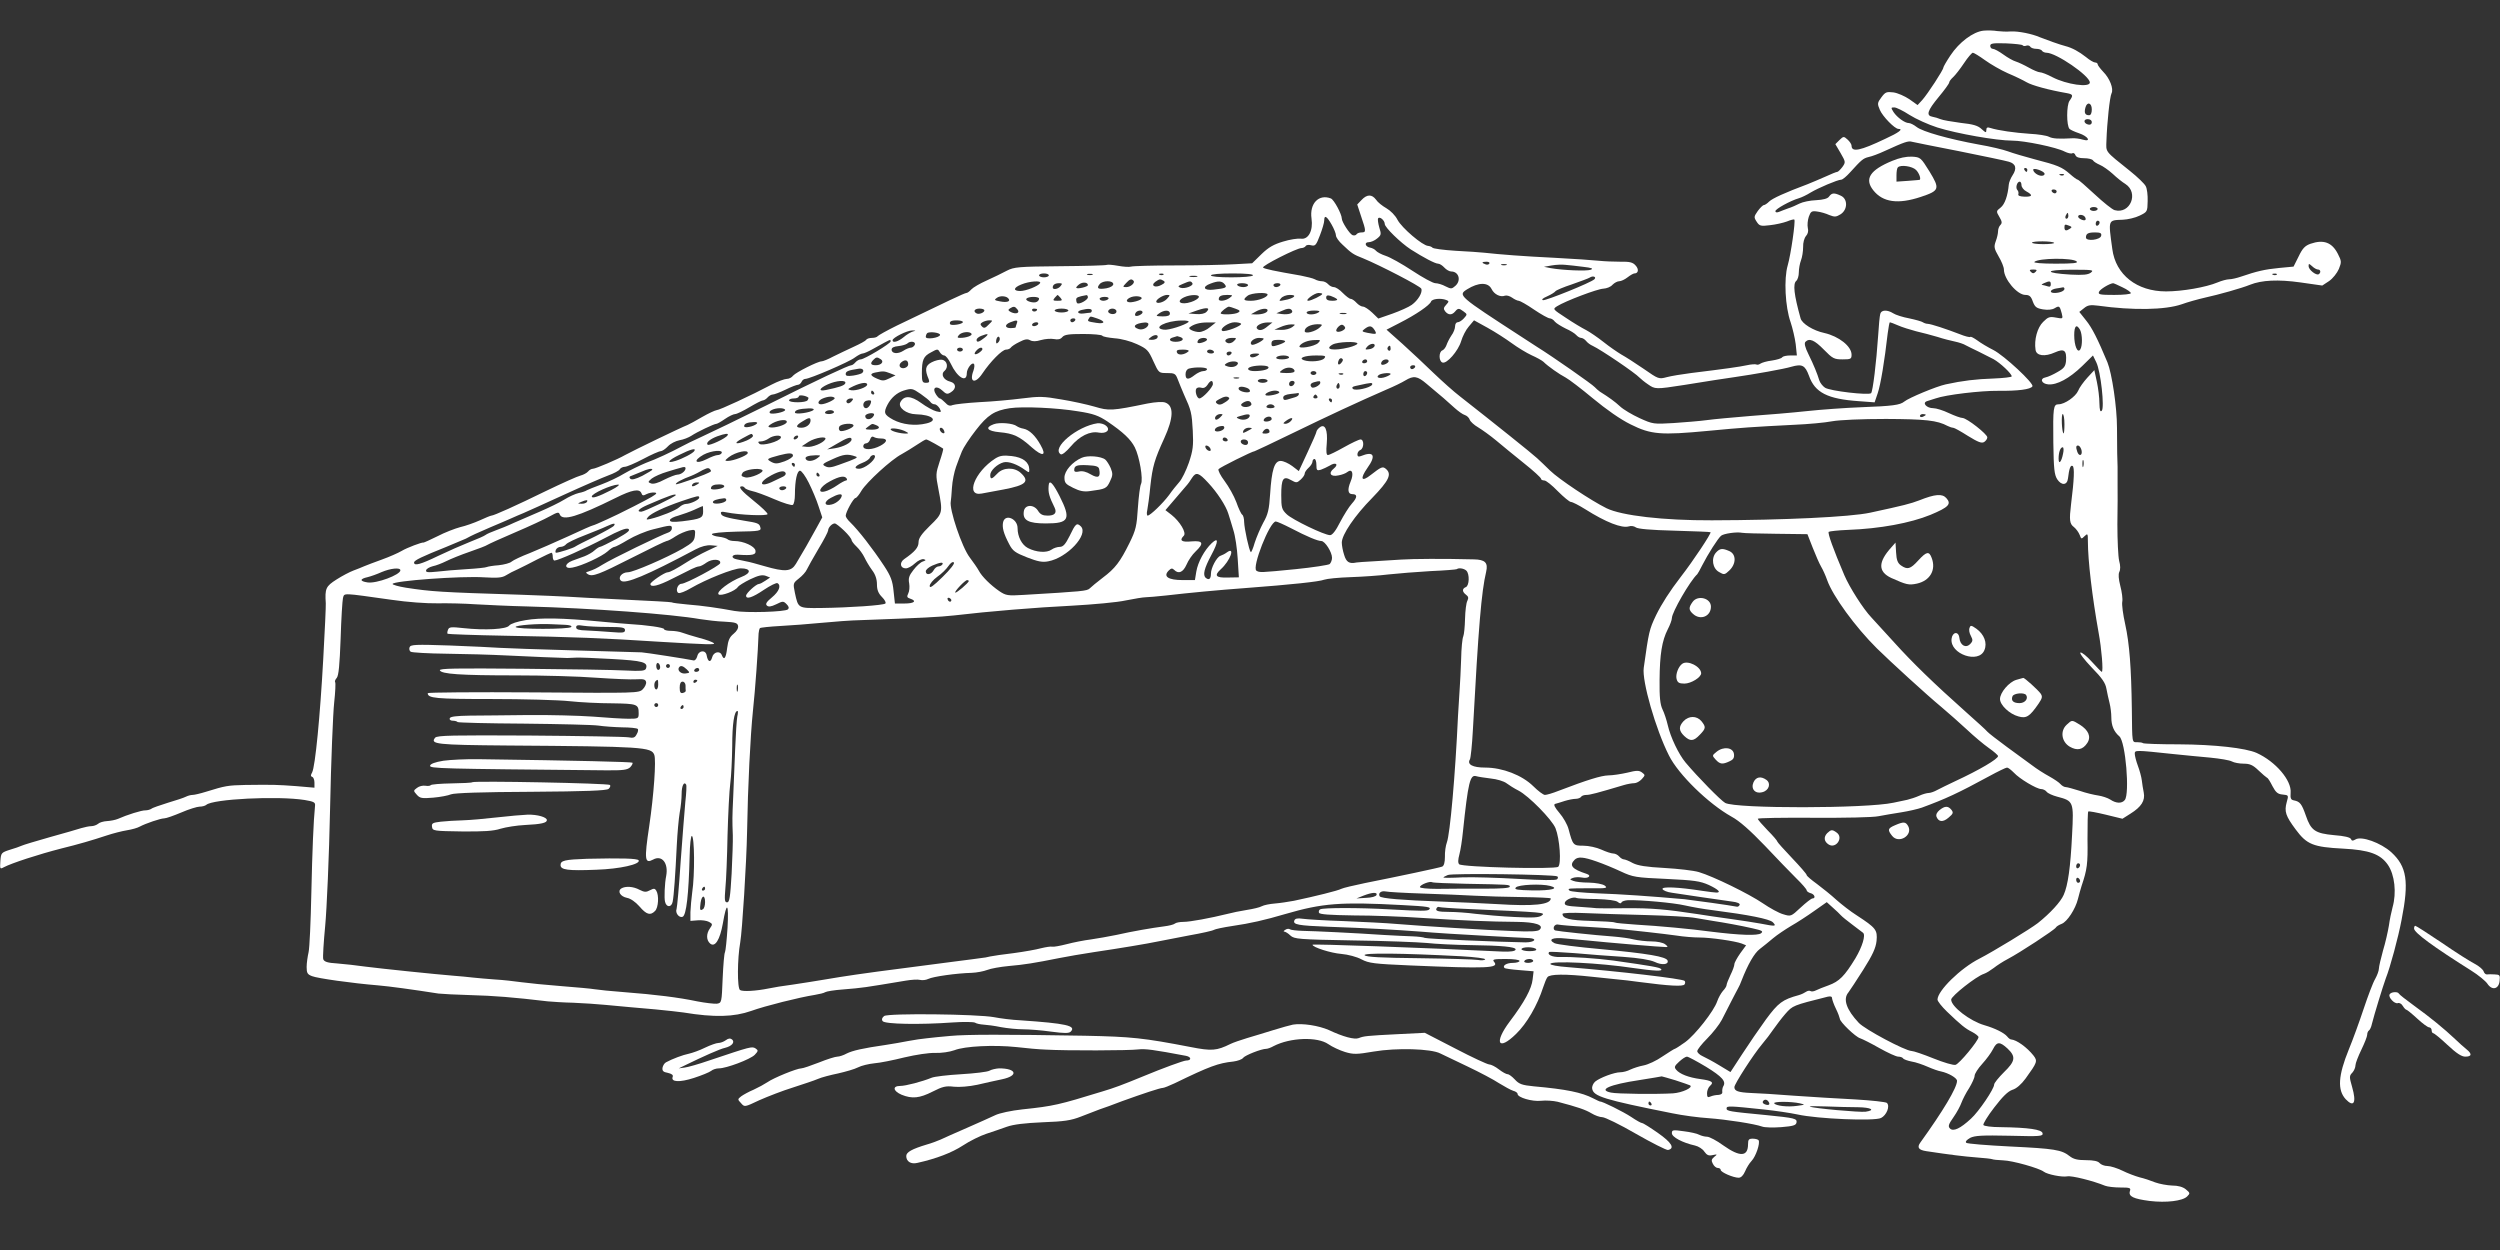 <?xml version="1.0" standalone="no"?>
<!DOCTYPE svg PUBLIC "-//W3C//DTD SVG 20010904//EN"
 "http://www.w3.org/TR/2001/REC-SVG-20010904/DTD/svg10.dtd">
<svg version="1.0" xmlns="http://www.w3.org/2000/svg"
 width="1280pt" height="640pt" viewBox="0 0 1280 640"
 preserveAspectRatio="xMidYMid meet">
<rect x="0" y="0" width="1280" height="640" fill="#333333" stroke="none"/>
<g transform="translate(0,640) scale(0.1,-0.1)"
fill="#ffffff" stroke="none">
<path d="M10155 6243 c-53 -6 -124 -59 -169 -127 -20 -30 -36 -58 -36 -62 0
-12 -81 -136 -108 -166 l-24 -26 -42 30 c-24 16 -60 32 -82 35 -35 4 -41 2
-61 -25 -21 -28 -22 -33 -8 -65 14 -33 76 -97 95 -97 27 0 2 -19 -68 -51 -128
-61 -172 -70 -172 -35 0 7 -9 21 -20 31 -20 18 -21 18 -42 -2 l-21 -21 27 -46
c26 -45 26 -47 9 -71 -10 -13 -22 -25 -26 -25 -5 0 -32 -11 -60 -24 -29 -13
-70 -30 -92 -39 -115 -43 -181 -73 -197 -89 -10 -10 -22 -18 -27 -18 -5 0 -19
-14 -31 -30 -20 -29 -21 -32 -6 -55 14 -22 21 -24 68 -18 29 3 68 12 87 19 19
8 36 12 38 10 7 -7 -18 -180 -34 -235 -20 -68 -13 -212 15 -291 10 -30 22 -81
26 -112 l6 -58 -34 0 c-19 0 -37 -4 -41 -9 -3 -6 -27 -13 -53 -17 -26 -3 -52
-11 -59 -16 -7 -5 -16 -7 -21 -4 -4 2 -26 1 -48 -4 -37 -8 -107 -18 -286 -40
-46 -6 -102 -15 -124 -21 -41 -11 -43 -10 -119 43 -42 29 -94 62 -114 73 -20
12 -61 40 -91 64 -29 23 -70 51 -89 61 -20 10 -67 38 -104 63 -67 44 -68 44
-45 59 43 27 207 89 237 90 17 1 38 9 47 20 10 10 25 18 34 18 10 0 29 9 43
20 14 11 30 20 35 20 21 0 24 22 6 41 -14 16 -30 20 -78 19 -34 0 -83 2 -111
5 -27 3 -129 10 -225 15 -164 8 -278 17 -360 26 -19 2 -86 7 -148 10 -62 4
-115 11 -118 16 -3 4 -13 8 -22 9 -28 1 -135 92 -157 134 -11 22 -36 47 -57
59 -21 12 -45 31 -53 44 -21 28 -46 28 -74 -2 l-22 -23 20 -61 c26 -76 26 -82
2 -82 -11 0 -22 -4 -26 -10 -3 -5 -12 -7 -20 -4 -15 6 -55 68 -55 85 0 22 -40
97 -56 103 -62 24 -110 -26 -99 -103 9 -62 -16 -109 -55 -103 -15 2 -56 -4
-91 -15 -47 -14 -74 -29 -110 -64 l-48 -47 -93 -5 c-51 -3 -187 -6 -302 -6
-114 0 -216 -3 -225 -6 -10 -3 -39 -1 -66 4 -28 5 -53 7 -57 5 -4 -3 -112 -6
-240 -7 -214 -2 -236 -4 -273 -23 -22 -12 -68 -34 -103 -50 -34 -15 -70 -36
-79 -46 -9 -10 -20 -18 -25 -18 -9 0 -99 -43 -356 -167 -51 -25 -95 -50 -98
-54 -3 -5 -16 -9 -29 -9 -13 0 -27 -4 -30 -10 -3 -5 -32 -21 -63 -35 -31 -14
-78 -37 -105 -50 -26 -14 -53 -25 -60 -25 -20 0 -131 -56 -146 -73 -7 -10 -22
-17 -33 -17 -11 0 -46 -13 -77 -29 -104 -55 -268 -131 -282 -131 -8 -1 -41
-16 -74 -35 -33 -19 -67 -38 -75 -41 -34 -13 -276 -130 -320 -154 -38 -22
-151 -70 -164 -70 -7 0 -19 -6 -25 -14 -7 -8 -24 -17 -39 -21 -14 -3 -94 -39
-177 -79 -153 -75 -267 -126 -279 -126 -4 0 -31 -11 -59 -24 -29 -13 -74 -29
-101 -35 -26 -7 -79 -27 -117 -47 -38 -19 -70 -33 -71 -32 -6 3 -84 -26 -112
-43 -17 -10 -62 -30 -101 -44 -38 -14 -79 -29 -90 -34 -11 -5 -36 -15 -55 -22
-19 -7 -59 -28 -87 -46 -55 -35 -60 -46 -55 -122 1 -13 -5 -142 -13 -285 -16
-292 -41 -551 -57 -581 -8 -14 -8 -20 1 -23 6 -2 11 -15 11 -29 l0 -26 -93 8
c-96 7 -116 8 -262 6 -89 -2 -101 -4 -201 -35 -29 -9 -59 -16 -68 -16 -9 0
-24 -4 -34 -9 -9 -5 -51 -19 -92 -31 -41 -13 -80 -26 -85 -31 -6 -4 -20 -8
-30 -8 -19 1 -95 -23 -142 -44 -12 -5 -37 -10 -55 -11 -18 -1 -39 -7 -46 -14
-7 -6 -23 -12 -35 -12 -11 0 -34 -5 -51 -10 -17 -6 -89 -26 -160 -46 -71 -20
-137 -40 -145 -44 -9 -4 -36 -14 -61 -21 -43 -14 -45 -16 -48 -57 -3 -42 -2
-43 18 -32 40 21 178 66 295 96 82 20 158 42 230 66 33 11 80 23 105 27 25 4
54 12 66 19 30 16 106 42 125 42 10 0 49 14 87 30 39 17 82 30 94 30 13 0 28
4 34 9 32 30 365 47 504 25 47 -8 55 -12 53 -29 -8 -80 -14 -227 -19 -450 -3
-143 -9 -278 -14 -300 -5 -22 -10 -56 -10 -76 0 -31 4 -38 28 -47 27 -11 204
-36 337 -47 59 -5 176 -21 310 -42 17 -2 91 -6 165 -8 116 -3 219 -11 395 -32
22 -2 81 -6 130 -7 50 -2 124 -7 165 -11 118 -11 138 -13 255 -23 61 -6 126
-13 145 -16 158 -26 258 -23 346 8 72 26 248 70 325 82 24 4 49 10 54 14 6 4
47 11 91 14 107 9 98 8 321 45 29 5 62 7 73 4 12 -3 31 -1 43 5 24 12 144 29
221 31 27 1 63 8 81 15 17 7 67 16 110 20 80 7 130 15 260 41 39 8 117 21 175
30 135 20 273 43 330 55 25 5 97 19 160 31 63 11 120 24 125 28 6 4 48 13 95
20 90 13 165 30 270 61 192 56 283 63 600 46 133 -7 150 -10 137 -23 -9 -8
-40 -8 -202 1 -153 9 -342 9 -356 0 -6 -3 -8 -11 -6 -17 3 -9 56 -12 178 -14
96 0 255 -6 354 -13 200 -13 345 -19 481 -20 96 -1 141 -16 117 -40 -8 -9 -48
-11 -135 -7 -141 5 -446 24 -593 36 -55 5 -179 11 -275 15 -96 3 -191 9 -211
12 -27 4 -38 1 -42 -9 -8 -21 19 -26 174 -32 201 -7 341 -15 474 -25 66 -6
212 -15 325 -21 113 -6 216 -12 230 -12 44 -3 27 -22 -20 -22 -133 2 -506 18
-515 23 -5 3 -34 7 -65 8 -30 1 -95 4 -145 7 -147 10 -356 20 -415 21 -30 1
-60 4 -65 8 -6 4 -17 3 -25 -3 -8 -5 -10 -9 -4 -9 5 0 20 -9 31 -20 20 -18 41
-20 320 -25 164 -2 334 -9 378 -13 44 -5 146 -10 225 -11 159 -2 230 -9 230
-22 0 -9 -25 -13 -70 -11 -406 20 -970 40 -970 35 0 -13 95 -43 147 -47 35 -3
80 -15 104 -28 38 -20 65 -23 248 -31 400 -17 458 -14 431 18 -11 13 -3 15 59
15 41 0 71 -4 71 -10 0 -5 -15 -10 -34 -10 -32 0 -55 -14 -43 -26 2 -3 37 -8
77 -11 l72 -6 -5 -42 c-5 -47 -42 -116 -117 -215 -82 -109 -60 -154 32 -64 55
53 109 146 139 239 7 22 17 46 22 52 12 16 90 17 228 2 57 -6 118 -12 134 -14
17 -1 66 -7 110 -13 152 -20 223 -24 230 -12 4 6 4 14 0 18 -11 11 -338 49
-595 70 -55 4 -94 11 -92 17 4 17 251 5 423 -21 111 -16 157 -18 143 -5 -8 8
-46 15 -244 43 -82 11 -211 20 -272 18 -40 -1 -69 12 -56 26 3 2 61 -1 129 -6
68 -6 180 -15 249 -19 83 -6 137 -15 162 -26 37 -18 73 -14 66 7 -7 20 -102
36 -337 58 -123 11 -232 25 -242 31 -36 19 -9 31 55 24 33 -3 84 -8 111 -10
95 -10 390 -35 405 -34 11 0 10 3 -4 14 -11 9 -42 15 -70 15 -28 0 -69 5 -91
10 -22 6 -69 12 -105 15 -97 7 -283 27 -297 31 -7 2 -10 10 -7 19 4 9 14 14
23 11 9 -2 72 -8 141 -11 69 -4 141 -9 160 -11 79 -7 239 -25 303 -34 37 -6
90 -10 118 -10 57 0 182 -18 217 -31 l22 -9 -30 -41 c-16 -23 -30 -48 -30 -56
0 -8 -9 -33 -20 -55 -11 -23 -20 -46 -20 -52 0 -5 -8 -19 -19 -30 -10 -12 -23
-35 -29 -53 -17 -50 -112 -171 -164 -209 -27 -19 -50 -34 -53 -34 -3 0 -31
-18 -63 -39 -31 -22 -75 -42 -97 -46 -22 -4 -52 -14 -67 -21 -15 -8 -38 -14
-52 -14 -31 0 -105 -28 -129 -48 -10 -9 -17 -25 -15 -36 6 -39 59 -56 410
-126 53 -11 136 -22 185 -25 94 -7 236 -29 275 -43 12 -5 57 -6 98 -3 60 5 75
9 78 23 4 21 -7 24 -158 39 -188 18 -200 20 -200 34 0 14 15 13 195 -6 55 -6
131 -17 168 -25 103 -23 395 -35 428 -18 28 14 47 60 30 77 -5 5 -78 13 -163
18 -84 4 -225 13 -313 19 -88 7 -187 13 -221 14 -65 3 -84 10 -84 30 0 16 98
168 142 220 18 21 44 55 58 76 14 20 41 56 61 79 38 43 38 43 217 88 15 3 22
1 22 -8 1 -8 9 -32 20 -54 11 -22 19 -45 20 -51 0 -16 80 -93 104 -100 12 -4
56 -26 98 -50 43 -24 86 -44 97 -44 11 0 22 -4 25 -9 3 -5 23 -12 43 -16 21
-3 58 -16 83 -27 25 -11 56 -22 69 -24 37 -8 81 -33 81 -48 0 -35 -72 -155
-188 -316 -18 -25 -9 -38 31 -44 126 -19 192 -27 256 -32 41 -3 77 -7 81 -9 3
-2 28 -5 56 -6 47 -1 185 -40 208 -58 18 -14 93 -29 120 -24 22 5 133 -23 194
-48 13 -5 48 -9 78 -9 50 0 55 -2 49 -19 -8 -27 18 -39 102 -50 84 -10 168 0
191 23 16 16 16 18 -7 37 -15 12 -39 19 -70 19 -25 1 -64 8 -86 16 -22 9 -58
21 -80 26 -22 6 -62 21 -88 34 -27 13 -61 24 -77 24 -15 0 -33 7 -40 15 -8 10
-31 15 -70 15 -43 0 -64 5 -84 21 -41 32 -76 38 -305 49 -118 6 -219 14 -224
19 -6 6 3 15 20 25 24 12 62 14 202 11 158 -4 172 -3 169 13 -4 19 -71 29
-215 31 -45 0 -85 5 -88 11 -3 5 21 45 55 89 43 56 70 83 93 91 21 6 46 28 68
58 60 83 62 89 41 117 -34 43 -87 81 -115 83 -5 0 -14 7 -20 15 -16 19 -62 42
-117 58 -73 21 -170 95 -170 131 0 18 129 120 168 132 12 4 34 18 50 30 15 12
47 33 72 46 61 32 238 148 246 161 3 6 17 14 30 19 28 11 70 75 83 127 5 21
14 52 19 68 28 83 32 111 30 238 0 76 1 140 4 142 2 3 43 -5 89 -16 l86 -21
41 26 c56 35 76 67 68 108 -4 18 -8 47 -10 63 -2 17 -11 50 -20 74 -9 24 -16
52 -16 62 0 19 2 19 200 -2 52 -5 136 -14 186 -18 50 -5 100 -13 112 -20 11
-6 38 -11 60 -11 31 0 47 -7 75 -34 20 -19 40 -36 44 -38 5 -1 17 -21 28 -43
17 -32 27 -41 52 -43 31 -3 31 -4 21 -39 -13 -48 -6 -70 46 -140 57 -77 89
-90 243 -98 134 -7 191 -28 229 -83 35 -51 45 -143 24 -217 -6 -22 -15 -65
-19 -95 -5 -30 -18 -88 -30 -127 -11 -40 -21 -82 -21 -92 0 -11 -9 -35 -19
-53 -11 -18 -37 -87 -59 -153 -22 -66 -56 -160 -76 -208 -55 -135 -59 -208
-16 -255 42 -44 56 -18 33 62 -15 52 -15 58 1 74 9 10 16 27 16 38 0 10 14 46
30 79 16 33 30 68 30 77 0 9 4 19 9 22 5 3 12 18 15 33 11 45 57 195 71 233
23 58 64 210 81 300 39 198 27 273 -52 346 -54 49 -154 85 -184 66 -14 -8 -19
-8 -23 2 -4 9 -34 16 -86 20 -98 9 -119 24 -145 100 -21 60 -30 72 -61 78 -16
3 -19 10 -17 39 6 63 -77 160 -174 204 -56 25 -215 43 -398 44 -98 0 -181 3
-184 6 -3 3 -16 5 -29 5 -28 0 -26 -9 -28 170 -3 212 -12 334 -34 434 -11 49
-18 101 -15 115 3 14 -2 51 -10 81 -9 36 -11 60 -5 72 6 12 6 32 -1 57 -5 21
-9 105 -9 187 1 82 2 174 1 204 0 30 0 71 0 90 -1 19 -1 51 -2 70 0 19 -1 78
-1 130 0 105 -26 279 -49 335 -50 120 -79 177 -109 214 l-35 44 24 19 c19 16
33 18 72 13 179 -25 344 -22 428 7 30 11 84 26 119 34 69 15 190 49 231 66 60
24 144 28 258 12 l112 -16 35 23 c19 13 41 41 50 62 14 35 14 40 -5 77 -30 59
-73 75 -140 52 -28 -10 -41 -23 -61 -65 l-26 -52 -74 -7 c-73 -7 -115 -17
-194 -44 -23 -8 -50 -14 -62 -14 -11 0 -38 -7 -59 -16 -60 -25 -181 -46 -264
-46 -149 0 -258 85 -275 217 -21 153 -23 147 54 150 25 1 64 10 86 21 39 19
40 20 41 74 1 30 -3 65 -10 77 -6 12 -42 47 -81 78 -131 105 -122 94 -120 155
3 92 17 224 26 242 12 23 -9 77 -43 111 -15 16 -28 33 -28 38 0 5 -6 9 -13 9
-7 0 -28 12 -47 28 -36 28 -70 47 -105 56 -25 6 -103 34 -130 45 -41 18 -111
32 -150 30 -22 -2 -53 0 -70 2 -16 3 -48 4 -70 2z m201 -75 c3 -4 11 -5 18 -2
8 3 17 1 21 -5 3 -6 17 -11 30 -11 13 0 27 -4 30 -10 3 -5 14 -10 23 -10 49 0
220 -117 222 -152 1 -28 -119 -11 -192 27 -26 14 -55 25 -64 25 -8 0 -34 11
-57 24 -23 13 -53 27 -66 31 -14 4 -42 20 -64 36 -22 16 -46 29 -54 29 -7 0
-13 7 -13 15 0 13 13 15 81 13 44 -2 83 -6 85 -10z m-193 -76 c29 -21 81 -51
117 -67 36 -15 79 -36 96 -46 27 -16 114 -40 207 -56 31 -6 33 -11 13 -39 -16
-22 -16 -128 0 -144 5 -5 27 -15 48 -22 48 -16 65 -46 20 -33 -16 5 -40 8 -54
7 -70 -4 -101 -2 -120 8 -12 6 -56 13 -98 15 -75 5 -162 17 -202 30 -15 5 -20
2 -20 -11 0 -15 -3 -14 -24 5 -19 18 -43 25 -108 32 -45 6 -92 14 -103 19 -11
5 -29 10 -40 12 -35 6 -27 31 30 100 30 36 55 70 55 76 0 5 9 17 20 27 11 10
36 42 56 72 19 29 40 53 45 53 5 0 33 -17 62 -38z m547 -252 c0 -19 -5 -30
-14 -30 -20 0 -26 12 -19 38 8 33 33 27 33 -8z m-934 -28 c33 -21 97 -50 144
-65 99 -31 303 -67 382 -67 63 0 227 -34 269 -56 16 -8 34 -12 39 -9 6 4 13
-1 16 -9 4 -11 19 -16 44 -16 22 0 42 -5 46 -11 3 -6 19 -16 35 -23 15 -6 45
-27 66 -46 21 -20 50 -43 65 -52 70 -45 25 -156 -55 -134 -12 3 -58 40 -102
81 -44 41 -83 75 -87 75 -4 0 -22 13 -41 30 -40 35 -62 44 -182 75 -49 13
-110 31 -134 40 -24 9 -91 25 -150 35 -153 28 -288 66 -318 90 -14 11 -32 20
-40 20 -20 0 -59 28 -78 56 -14 23 -14 24 4 24 10 0 45 -17 77 -38z m934 -38
c0 -9 -7 -14 -17 -12 -25 5 -28 28 -4 28 12 0 21 -6 21 -16z m-680 -148 c124
-25 239 -49 255 -54 36 -10 43 -34 19 -70 -10 -15 -18 -36 -19 -47 -5 -56 -20
-101 -42 -118 -23 -18 -23 -19 -6 -48 13 -22 15 -31 5 -41 -7 -7 -12 -21 -12
-32 0 -11 -5 -34 -12 -52 -10 -28 -8 -37 15 -77 15 -25 27 -55 27 -67 0 -49
68 -130 110 -130 20 0 29 -7 38 -34 11 -28 18 -34 52 -40 25 -4 47 -2 60 6 23
14 26 12 36 -26 7 -29 7 -29 -30 -22 -32 6 -40 3 -65 -22 -30 -29 -47 -92 -39
-143 4 -31 47 -37 100 -13 47 21 60 10 56 -45 -3 -27 -10 -37 -44 -56 -22 -13
-49 -25 -60 -27 -32 -6 -22 -33 13 -36 44 -4 108 30 174 94 l55 54 17 -35 c23
-47 43 -233 28 -248 -8 -8 -11 2 -12 39 0 27 -6 76 -13 109 l-13 60 -36 -39
c-19 -21 -41 -51 -47 -67 -13 -30 -69 -69 -100 -69 -27 0 -29 -16 -27 -195 2
-136 5 -165 20 -189 22 -33 51 -31 55 4 6 51 13 71 24 64 10 -7 8 -67 -8 -194
-10 -83 -8 -102 15 -119 11 -9 24 -27 29 -40 8 -22 9 -22 25 -6 16 15 17 14
17 -27 0 -98 22 -283 55 -468 15 -80 25 -200 16 -200 -2 0 -25 23 -51 52 -25
28 -51 49 -58 47 -7 -2 19 -36 57 -76 54 -55 71 -80 76 -110 4 -21 11 -54 16
-73 5 -19 9 -52 9 -73 0 -42 13 -73 41 -97 32 -27 54 -294 28 -326 -15 -19
-44 -18 -74 2 -14 9 -42 18 -62 21 -21 3 -64 13 -95 24 -32 10 -64 19 -71 19
-8 0 -20 7 -27 15 -6 8 -33 26 -58 40 -26 14 -65 39 -87 56 -22 16 -80 59
-130 95 -49 36 -94 71 -100 78 -5 7 -55 52 -110 101 -163 145 -275 254 -366
355 -48 52 -100 110 -117 128 -43 45 -113 156 -139 217 -57 134 -86 215 -80
222 4 3 48 8 99 10 164 6 319 35 422 77 93 39 109 55 81 86 -21 23 -56 21
-139 -12 -45 -17 -75 -25 -251 -63 -102 -22 -440 -38 -810 -39 -248 -1 -463
24 -540 62 -79 39 -244 149 -289 193 -22 22 -52 50 -66 63 -22 21 -222 181
-393 315 -33 25 -94 80 -137 121 -42 41 -114 108 -159 149 l-82 73 66 34 c83
42 155 91 162 110 5 14 49 19 78 8 15 -6 14 -8 -1 -25 -14 -15 -14 -21 -4 -34
16 -19 34 -19 50 0 15 18 20 18 44 0 19 -14 19 -15 1 -35 -10 -11 -24 -20 -32
-20 -7 0 -13 -9 -13 -21 0 -11 -8 -33 -19 -47 -10 -15 -21 -37 -25 -49 -4 -11
-13 -24 -21 -27 -19 -7 -19 -55 0 -62 22 -9 81 59 96 109 7 24 24 58 39 75
l27 32 69 -38 c38 -21 94 -57 124 -79 30 -22 76 -50 102 -62 25 -11 52 -26 60
-33 24 -24 83 -65 114 -81 17 -9 80 -57 140 -107 69 -57 140 -107 193 -133
104 -52 154 -56 397 -33 178 17 224 20 439 31 72 3 159 11 195 18 39 7 151 12
276 12 202 -1 262 -7 316 -36 10 -5 22 -9 28 -9 6 0 40 -19 76 -42 52 -32 70
-39 83 -31 9 6 16 16 16 24 0 16 -104 98 -127 99 -9 0 -40 11 -70 25 -29 14
-65 25 -79 25 -35 0 -59 27 -33 36 11 3 30 10 44 14 53 19 232 40 321 39 100
-1 166 7 175 23 9 15 -145 158 -200 186 -28 14 -65 36 -82 49 -17 12 -33 21
-36 18 -3 -3 -27 3 -54 14 -70 27 -146 52 -164 53 -8 0 -19 4 -25 8 -5 4 -37
13 -70 20 -33 6 -70 18 -82 26 -30 19 -61 18 -66 -3 -3 -10 -8 -61 -11 -113
-9 -134 -27 -284 -36 -293 -11 -12 -211 11 -236 28 -12 8 -25 25 -29 37 -11
36 -28 78 -56 135 -18 36 -22 56 -15 63 20 20 46 9 94 -40 45 -46 53 -50 96
-50 42 0 46 2 46 24 0 43 -65 94 -139 111 -57 12 -115 48 -122 75 -34 122 -40
177 -22 192 7 6 13 25 13 44 0 18 5 45 11 61 6 15 11 46 11 68 -1 22 6 47 15
57 10 11 13 26 9 41 -3 14 -1 39 5 57 10 28 15 31 43 27 17 -2 45 -10 62 -18
28 -11 35 -10 58 4 37 24 37 79 1 95 -34 16 -46 15 -60 -4 -7 -11 -30 -17 -67
-19 -30 -1 -68 -9 -84 -17 -16 -8 -42 -20 -59 -25 -16 -6 -38 -14 -47 -18 -11
-4 -18 -3 -18 4 0 11 76 53 120 66 14 4 41 17 60 29 40 24 139 66 157 66 7 0
27 17 45 37 59 65 67 72 95 79 16 3 53 17 83 31 101 46 120 53 140 47 8 -2
116 -24 240 -48z m350 -96 c0 -5 -2 -10 -4 -10 -3 0 -8 5 -11 10 -3 6 -1 10 4
10 6 0 11 -4 11 -10z m88 -18 c2 -7 -5 -12 -15 -12 -19 0 -43 18 -43 31 0 12
53 -6 58 -19z m99 -8 c-3 -3 -12 -4 -19 -1 -8 3 -5 6 6 6 11 1 17 -2 13 -5z
m-217 -52 c0 -10 11 -25 25 -32 35 -19 31 -28 -10 -27 -23 1 -34 5 -31 13 2 6
0 16 -5 21 -11 11 -2 43 12 43 5 0 9 -8 9 -18z m180 -32 c0 -5 -4 -10 -9 -10
-6 0 -13 5 -16 10 -3 6 1 10 9 10 9 0 16 -4 16 -10z m210 -90 c0 -5 -9 -10
-20 -10 -11 0 -20 5 -20 10 0 6 9 10 20 10 11 0 20 -4 20 -10z m-150 -35 c0
-8 -4 -15 -10 -15 -5 0 -7 7 -4 15 4 8 8 15 10 15 2 0 4 -7 4 -15z m85 -6 c4
-6 5 -12 2 -15 -7 -7 -37 7 -37 17 0 13 27 11 35 -2z m-3857 -39 c12 -21 22
-46 22 -55 0 -10 15 -31 34 -48 47 -45 55 -50 106 -70 87 -36 292 -142 297
-155 8 -19 -17 -60 -49 -83 -15 -11 -60 -31 -99 -45 l-72 -25 -31 30 c-18 17
-39 31 -47 31 -9 0 -24 9 -34 20 -10 11 -23 20 -30 20 -6 0 -24 14 -40 30 -16
17 -36 30 -46 30 -9 0 -22 7 -29 15 -7 8 -21 15 -31 15 -11 0 -27 4 -37 10 -9
5 -42 13 -72 19 -133 23 -186 34 -193 41 -9 8 172 100 197 100 8 0 18 5 21 10
3 6 16 8 29 4 20 -5 25 1 44 51 12 31 22 65 22 76 0 30 13 23 38 -21z m272 3
c0 -17 81 -96 133 -130 66 -42 125 -73 140 -73 8 0 22 -9 32 -20 10 -11 26
-20 35 -20 39 0 53 -46 21 -74 -18 -16 -22 -16 -50 -2 -16 9 -40 16 -52 16
-12 0 -65 29 -118 64 -53 35 -114 69 -136 76 -22 7 -44 19 -50 26 -5 7 -19 14
-29 16 -26 4 -33 28 -8 28 11 0 30 8 43 19 21 17 22 22 11 56 -6 21 -9 42 -6
47 8 12 34 -11 34 -29z m3660 8 c0 -6 -4 -13 -10 -16 -5 -3 -10 1 -10 9 0 9 5
16 10 16 6 0 10 -4 10 -9z m-155 -17 c13 -5 14 -8 3 -15 -19 -13 -28 -11 -28
6 0 17 2 18 25 9z m163 -51 c-4 -22 -78 -30 -78 -9 0 20 11 26 47 26 27 0 34
-4 31 -17z m-241 -36 c3 -4 -22 -7 -56 -7 -34 0 -60 4 -57 8 6 9 103 8 113 -1z
m116 -96 c8 -8 -19 -11 -108 -11 -72 0 -115 4 -109 9 20 20 197 22 217 2z
m-3008 -11 c-3 -5 -12 -7 -20 -3 -21 7 -19 13 6 13 11 0 18 -4 14 -10z m88 -7
c-7 -2 -19 -2 -25 0 -7 3 -2 5 12 5 14 0 19 -2 13 -5z m392 -9 c44 -5 55 -9
40 -15 -20 -8 -142 -3 -205 8 l-35 7 40 7 c22 4 54 5 70 3 17 -1 57 -6 90 -10z
m3763 -14 c14 0 16 -16 4 -24 -13 -8 -52 23 -52 41 0 15 2 14 18 0 10 -10 24
-17 30 -17z m-1446 -12 c-9 -9 -15 -9 -24 0 -9 9 -7 12 12 12 19 0 21 -3 12
-12z m283 -4 c-15 -11 -39 -13 -102 -10 -138 8 -137 25 2 25 109 0 118 -1 100
-15z m-5335 -14 c0 -5 -11 -10 -25 -10 -14 0 -25 5 -25 10 0 6 11 10 25 10 14
0 25 -4 25 -10z m223 3 c-7 -2 -19 -2 -25 0 -7 3 -2 5 12 5 14 0 19 -2 13 -5z
m364 1 c-3 -3 -12 -4 -19 -1 -8 3 -5 6 6 6 11 1 17 -2 13 -5z m458 -4 c-3 -6
-52 -10 -111 -10 -63 0 -104 4 -104 10 0 6 44 10 111 10 71 0 108 -4 104 -10z
m5242 4 c-3 -3 -12 -4 -19 -1 -8 3 -5 6 6 6 11 1 17 -2 13 -5z m-5529 -11
c-10 -2 -26 -2 -35 0 -10 3 -2 5 17 5 19 0 27 -2 18 -5z m2035 -13 c-17 -17
-248 -110 -263 -107 -9 3 -1 10 22 20 20 9 39 21 42 26 4 5 41 21 84 35 42 15
84 30 92 35 16 11 36 3 23 -9z m-2360 -7 c11 -10 -14 -33 -36 -33 -19 0 -20 1
-2 20 19 21 28 24 38 13z m155 -1 c9 -6 6 -12 -12 -21 -31 -17 -57 -4 -31 16
22 15 25 16 43 5z m-633 -12 c-9 -15 -73 -40 -101 -40 -38 0 -36 17 4 33 42
18 107 22 97 7z m245 -10 c0 -8 -52 -21 -59 -14 -3 2 4 10 14 18 19 14 45 11
45 -4z m130 5 c0 -8 -14 -17 -35 -21 -42 -7 -53 -1 -35 21 16 20 70 20 70 0z
m405 5 c8 -13 -40 -31 -62 -23 -14 6 -12 9 12 19 37 16 42 17 50 4z m165 -5
c14 -17 8 -21 -57 -28 -50 -6 -60 15 -15 31 39 15 58 14 72 -3z m4230 -1 c0
-11 -5 -14 -16 -10 -9 3 -21 6 -27 7 -7 0 -3 4 8 9 29 13 35 12 35 -6z m-5070
-9 c-13 -16 -40 -20 -40 -7 0 14 12 22 33 22 16 0 17 -3 7 -15z m960 5 c0 -5
-11 -10 -24 -10 -14 0 -28 5 -31 10 -4 6 7 10 24 10 17 0 31 -4 31 -10z m165
0 c-3 -5 -13 -10 -21 -10 -8 0 -14 5 -14 10 0 6 9 10 21 10 11 0 17 -4 14 -10z
m1082 -20 c13 -27 45 -43 68 -34 8 3 24 -1 37 -10 12 -9 28 -16 34 -16 6 0 42
-20 78 -45 37 -25 73 -45 81 -45 7 0 19 -7 26 -17 8 -9 33 -24 55 -35 23 -10
47 -25 54 -33 7 -8 18 -15 25 -15 7 0 19 -7 26 -16 7 -9 22 -20 34 -25 41 -19
217 -138 240 -163 6 -6 25 -22 43 -34 36 -25 38 -26 185 -3 128 21 202 32 257
40 104 15 255 42 291 53 56 16 71 8 91 -46 30 -86 95 -119 255 -130 l81 -6 16
47 c15 44 35 166 51 306 4 31 9 57 11 57 3 0 21 -7 42 -16 20 -9 62 -22 92
-30 30 -7 80 -20 110 -29 30 -10 71 -20 90 -24 19 -4 44 -12 55 -19 11 -6 40
-20 65 -32 25 -13 59 -30 77 -39 34 -19 93 -74 93 -88 0 -4 -42 -9 -93 -11
-90 -3 -158 -11 -245 -30 -47 -10 -189 -69 -212 -88 -22 -18 -60 -23 -220 -29
-80 -3 -206 -12 -280 -20 -74 -8 -205 -19 -290 -25 -85 -7 -185 -16 -221 -21
-36 -5 -113 -11 -170 -15 -102 -6 -106 -6 -174 25 -39 18 -83 44 -100 60 -27
25 -56 46 -104 76 -8 6 -20 16 -26 23 -12 14 -215 156 -297 207 -9 6 -44 28
-77 50 -325 211 -328 213 -279 244 58 36 107 37 125 1z m3230 9 c24 -11 43
-25 43 -30 0 -5 -38 -9 -85 -9 -73 0 -84 2 -78 16 5 13 53 42 72 44 3 0 24 -9
48 -21z m-297 -8 c0 -11 -25 -21 -51 -21 -29 0 -23 18 9 23 15 2 30 5 35 6 4
0 7 -3 7 -8z m-4080 -29 c0 -14 -48 -32 -85 -32 -39 0 -43 6 -17 26 19 15 102
19 102 6z m280 3 c0 -7 -57 -35 -72 -35 -20 1 32 40 53 40 10 0 19 -2 19 -5z
m-1605 -26 c9 -13 -12 -19 -45 -12 -29 5 -31 8 -16 18 17 13 52 10 61 -6z
m265 6 c11 -13 8 -15 -15 -15 -23 0 -26 2 -15 15 7 8 14 15 15 15 1 0 8 -7 15
-15z m140 3 c0 -14 -46 -39 -55 -30 -3 3 -5 11 -5 18 0 11 9 15 53 23 4 0 7
-5 7 -11z m273 -9 c-5 -5 -23 -12 -41 -15 -37 -8 -45 12 -10 25 26 9 63 2 51
-10z m132 1 c-17 -19 -55 -28 -55 -14 0 12 35 33 54 34 18 0 18 -1 1 -20z
m163 8 c-3 -7 -20 -18 -39 -24 -53 -18 -82 2 -36 24 32 15 80 15 75 0z m158
-3 c-21 -16 -56 -20 -56 -7 0 16 13 22 44 22 29 -1 30 -1 12 -15z m328 5 c-5
-5 -25 -13 -44 -16 -32 -7 -34 -6 -21 9 7 9 27 17 44 17 20 0 28 -3 21 -10z
m221 -11 c5 -5 -4 -9 -23 -9 -22 0 -32 5 -32 16 0 11 6 14 23 9 12 -4 26 -11
32 -16z m-1525 2 c0 -6 -5 -13 -11 -16 -15 -10 -61 4 -54 15 8 13 65 13 65 1z
m355 -1 c-3 -5 -15 -10 -26 -10 -10 0 -19 5 -19 10 0 6 12 10 26 10 14 0 23
-4 19 -10z m-466 -54 c15 -18 -6 -27 -33 -14 -15 8 -16 12 -5 19 19 12 25 11
38 -5z m968 -13 c-9 -9 -29 -13 -53 -11 l-39 3 45 16 c50 17 69 14 47 -8z
m150 16 c22 -8 24 -12 13 -19 -17 -11 -90 -13 -90 -4 0 8 32 33 42 34 4 0 19
-5 35 -11z m-1287 -8 c0 -12 -29 -23 -41 -15 -18 10 -9 24 16 24 14 0 25 -4
25 -9z m270 5 c0 -11 -19 -15 -25 -6 -3 5 1 10 9 10 9 0 16 -2 16 -4z m160 -6
c0 -5 -16 -10 -35 -10 -19 0 -35 5 -35 10 0 6 16 10 35 10 19 0 35 -4 35 -10z
m120 0 c0 -5 -3 -10 -7 -11 -5 0 -20 -2 -35 -4 -31 -4 -39 11 -10 18 31 8 52
7 52 -3z m125 1 c3 -5 1 -13 -5 -16 -15 -9 -43 3 -35 15 8 13 32 13 40 1z
m775 0 c0 -12 -26 -21 -58 -21 l-27 1 25 14 c28 16 60 19 60 6z m125 -1 c8
-14 -17 -22 -52 -18 l-28 4 25 11 c32 15 47 16 55 3z m-765 -9 c0 -10 -30 -24
-37 -17 -3 3 -2 9 2 15 8 13 35 15 35 2z m140 -6 c0 -11 -11 -15 -37 -15 -36
1 -37 2 -19 15 26 19 56 19 56 0z m760 5 c-20 -13 -60 -13 -60 0 0 6 17 10 38
10 27 0 33 -3 22 -10z m143 -7 c-7 -2 -21 -2 -30 0 -10 3 -4 5 12 5 17 0 24
-2 18 -5z m-1274 -24 c43 -15 39 -29 -6 -22 -45 7 -47 8 -38 22 8 13 5 13 44
0z m-114 -9 c-3 -5 -10 -10 -16 -10 -5 0 -9 5 -9 10 0 6 7 10 16 10 8 0 12 -4
9 -10z m-575 -9 c0 -11 -59 -20 -65 -11 -3 4 -2 10 2 14 10 9 63 7 63 -3z
m132 -13 c-17 -18 -24 -20 -34 -10 -10 10 -10 15 2 22 8 5 24 10 35 10 19 0
19 -1 -3 -22z m144 6 c-3 -9 -6 -18 -6 -20 0 -2 -11 -4 -25 -4 -31 0 -33 18
-2 30 33 13 40 12 33 -6z m879 7 c-19 -16 -103 -43 -126 -39 -62 8 10 46 91
47 25 1 40 -3 35 -8z m-770 -11 c-3 -5 -13 -10 -21 -10 -8 0 -12 5 -9 10 3 6
13 10 21 10 8 0 12 -4 9 -10z m565 1 c0 -17 -29 -33 -50 -26 -37 12 -19 30 33
34 9 0 17 -3 17 -8z m315 -16 c-16 -14 -41 -25 -55 -25 -25 0 -58 15 -50 23
20 17 52 26 90 26 l45 0 -30 -24z m159 18 c9 -10 -83 -45 -96 -37 -16 10 32
44 63 44 14 0 29 -3 33 -7z m137 -13 c-25 -22 -46 -26 -56 -11 -7 13 24 30 55
30 l25 0 -24 -19z m125 -5 c-11 -8 -36 -15 -55 -14 l-36 1 30 13 c17 8 41 14
55 14 24 0 24 0 6 -14z m143 0 c-23 -23 -79 -37 -79 -20 0 19 29 34 65 35 26
0 28 -2 14 -15z m128 -2 c4 -12 -35 -29 -44 -19 -8 8 18 37 30 33 6 -2 12 -8
14 -14z m151 -13 c13 -22 10 -23 -37 -14 -29 6 -30 8 -14 20 25 19 36 17 51
-6z m3612 1 c12 -24 13 -81 1 -100 -14 -22 -31 19 -31 73 0 48 12 59 30 27z
m-5975 -8 c-11 -3 -33 -16 -48 -29 -28 -23 -57 -32 -57 -16 0 13 74 50 100 50
20 0 21 -1 5 -5z m138 -18 c-3 -15 -73 -25 -73 -10 0 6 3 15 7 19 11 10 68 3
66 -9z m161 6 c6 -9 -26 -21 -58 -21 -15 0 -16 3 -6 15 14 16 56 20 64 6z m66
-21 c-28 -22 -40 -25 -40 -10 0 6 10 15 23 20 37 15 44 11 17 -10z m604 11 c3
-5 32 -10 63 -13 33 -2 82 -15 114 -30 52 -24 59 -31 84 -87 28 -61 28 -61 70
-61 39 0 44 -3 55 -32 7 -18 21 -53 32 -78 37 -81 40 -94 45 -185 4 -78 1
-101 -20 -164 -14 -40 -36 -85 -49 -99 -13 -15 -37 -44 -52 -66 -32 -43 -96
-105 -110 -106 -4 0 -6 12 -2 28 3 15 11 71 16 125 11 99 21 134 71 243 48
105 50 167 5 183 -13 5 -49 3 -91 -5 -184 -38 -197 -38 -271 -16 -38 11 -115
28 -171 37 -90 16 -114 16 -200 5 -54 -7 -152 -16 -218 -19 -66 -4 -128 -11
-138 -15 -13 -6 -24 -3 -38 13 -11 11 -23 21 -27 21 -4 0 -13 10 -20 21 -22
34 2 48 32 20 21 -20 27 -21 45 -9 29 18 27 46 -4 54 -34 8 -50 38 -29 55 21
18 14 53 -13 57 -12 2 -36 -4 -53 -13 -33 -17 -36 -38 -15 -87 5 -14 2 -18
-14 -18 -18 0 -21 6 -21 48 0 70 8 88 47 108 32 18 35 18 44 2 6 -10 16 -18
23 -18 8 0 23 -19 34 -42 33 -71 82 -100 82 -49 0 23 26 58 36 48 5 -4 3 -20
-2 -35 -23 -60 9 -70 46 -14 41 61 101 122 121 122 10 0 21 5 24 10 4 6 23 19
44 29 27 14 41 17 55 9 13 -7 30 -7 56 1 21 6 51 8 67 5 20 -4 33 -1 42 10 11
13 34 16 107 16 51 0 95 -4 98 -9z m281 -12 c-4 -5 -16 -9 -28 -9 -21 1 -21 1
-3 15 20 15 41 11 31 -6z m-814 -22 c-8 -8 -11 -7 -11 4 0 20 13 34 18 19 3
-7 -1 -17 -7 -23z m933 27 c24 -9 9 -24 -25 -24 -32 0 -40 16 -11 23 9 3 18 5
19 6 1 0 8 -2 17 -5z m136 -13 c0 -9 -41 -23 -48 -16 -2 2 -1 8 3 14 8 13 45
15 45 2z m138 -7 c-9 -10 -24 -14 -33 -10 -23 9 -9 26 23 26 24 0 25 -1 10
-16z m152 12 c0 -10 -52 -36 -61 -31 -16 11 10 35 37 35 13 0 24 -2 24 -4z
m-1910 -14 c0 -11 -135 -92 -153 -92 -8 0 -20 -7 -27 -15 -7 -8 -16 -15 -21
-15 -14 0 -170 -73 -434 -205 -137 -68 -286 -140 -330 -160 -44 -20 -91 -43
-105 -51 -54 -29 -128 -64 -183 -84 -31 -13 -81 -37 -110 -54 -29 -18 -82 -43
-117 -56 -36 -13 -69 -27 -75 -30 -5 -4 -24 -11 -41 -14 -18 -4 -51 -19 -75
-34 -24 -15 -80 -42 -124 -61 -44 -19 -104 -45 -134 -58 -29 -14 -72 -31 -94
-39 -22 -8 -45 -18 -51 -23 -6 -5 -42 -21 -81 -36 -38 -15 -111 -47 -161 -71
-91 -44 -124 -53 -124 -34 0 11 40 30 165 80 44 18 89 37 100 42 35 19 49 25
125 58 41 17 89 38 105 45 17 8 46 20 65 28 19 8 114 51 210 95 96 44 198 88
225 98 28 10 54 24 58 31 4 7 16 13 26 13 10 0 52 18 94 40 41 22 82 40 90 40
7 0 24 11 37 25 13 14 39 27 59 31 20 3 47 14 61 23 28 19 116 61 128 61 4 0
24 11 44 25 20 14 44 25 52 25 8 0 41 16 73 35 32 19 63 35 69 35 6 0 17 7 24
15 7 8 19 15 26 15 8 0 37 11 66 25 28 14 57 25 64 25 6 0 14 7 18 15 3 8 12
15 19 15 23 0 225 87 253 109 15 11 33 21 40 21 7 0 30 10 51 22 48 27 87 48
91 48 1 0 2 -4 2 -8z m2020 0 c0 -4 -16 -12 -35 -18 -31 -10 -35 -9 -35 7 0
15 8 19 35 19 19 0 35 -3 35 -8z m169 -8 c-20 -19 -106 -33 -95 -15 11 17 45
30 81 30 27 1 28 0 14 -15z m-2065 -9 c-4 -8 -13 -15 -20 -15 -8 0 -26 -7 -39
-16 -28 -18 -60 -15 -60 6 0 10 12 16 35 18 19 2 39 8 45 13 15 15 45 11 39
-6z m2266 6 c0 -5 -20 -14 -44 -20 -78 -19 -129 -11 -83 15 25 14 127 18 127
5z m88 -13 c-3 -7 -15 -15 -28 -16 -21 -3 -22 -2 -11 12 16 19 44 21 39 4z
m82 -14 c0 -8 -5 -12 -10 -9 -6 4 -8 11 -5 16 9 14 15 11 15 -7z m-2190 -4 c0
-5 -7 -10 -15 -10 -8 0 -15 5 -15 10 0 6 7 10 15 10 8 0 15 -4 15 -10z m100 2
c0 -4 -9 -13 -20 -20 -22 -13 -27 -3 -8 16 14 14 28 16 28 4z m1055 -11 c-20
-18 -53 -22 -59 -6 -4 12 2 15 31 15 22 0 33 -4 28 -9z m130 -1 c3 -5 -3 -10
-14 -10 -12 0 -21 5 -21 10 0 6 6 10 14 10 8 0 18 -4 21 -10z m90 -10 c-3 -5
-10 -10 -16 -10 -5 0 -9 5 -9 10 0 6 7 10 16 10 8 0 12 -4 9 -10z m135 -10
c-20 -13 -40 -13 -40 0 0 6 12 10 28 10 21 0 24 -2 12 -10z m160 -10 c0 -5
-16 -10 -36 -10 -21 0 -33 4 -29 10 3 6 19 10 36 10 16 0 29 -4 29 -10z m180
-5 c-13 -15 -74 -20 -105 -9 -29 11 5 24 64 24 46 0 52 -2 41 -15z m-2271 -4
c19 -12 4 -31 -25 -31 -26 0 -31 9 -12 28 14 14 19 15 37 3z m2360 -17 c-14
-18 -24 -11 -15 11 3 9 11 13 16 10 8 -5 7 -11 -1 -21z m-2219 -9 c0 -18 -32
-28 -42 -13 -5 8 -1 18 9 25 18 14 33 9 33 -12z m2350 15 c0 -5 -7 -10 -16
-10 -8 0 -12 5 -9 10 3 6 10 10 16 10 5 0 9 -4 9 -10z m110 1 c0 -10 -30 -24
-37 -17 -3 3 -2 9 2 15 8 13 35 15 35 2z m-772 -13 c-6 -16 -33 -22 -56 -13
-14 5 -14 7 -2 15 22 14 62 12 58 -2z m156 -17 c7 -11 -27 -21 -71 -21 -35 0
-45 15 -15 23 31 8 81 7 86 -2z m751 -1 c-3 -5 -10 -10 -16 -10 -5 0 -9 5 -9
10 0 6 7 10 16 10 8 0 12 -4 9 -10z m-2831 -30 c-5 -4 -26 -10 -46 -13 -29 -4
-38 -2 -38 8 0 14 13 19 65 27 22 4 33 -9 19 -22z m1766 20 c0 -5 -8 -10 -19
-10 -10 0 -30 -9 -44 -20 -33 -26 -47 -25 -47 4 0 15 7 26 18 29 33 9 92 7 92
-3z m448 -7 c2 -9 -9 -13 -40 -13 -40 1 -42 2 -23 16 23 17 56 15 63 -3z
m-2071 -14 l28 -11 -31 -15 c-28 -14 -36 -14 -63 -2 -37 16 -39 26 -8 32 39 8
45 7 74 -4z m2183 1 c0 -5 -7 -10 -15 -10 -8 0 -15 5 -15 10 0 6 7 10 15 10 8
0 15 -4 15 -10z m260 1 c0 -6 -4 -13 -10 -16 -5 -3 -10 1 -10 9 0 9 5 16 10
16 6 0 10 -4 10 -9z m-123 -7 c-3 -3 -12 -4 -19 -1 -8 3 -5 6 6 6 11 1 17 -2
13 -5z m243 1 c0 -3 -12 -10 -26 -15 -29 -11 -54 -3 -33 11 15 9 59 12 59 4z
m-777 -22 c-7 -2 -19 -2 -25 0 -7 3 -2 5 12 5 14 0 19 -2 13 -5z m961 -28 c74
-61 110 -93 144 -124 18 -16 41 -33 52 -36 10 -3 22 -14 25 -24 3 -9 22 -27
43 -39 20 -12 62 -42 92 -67 30 -25 94 -78 143 -117 48 -38 87 -74 87 -79 0
-5 7 -9 17 -9 9 0 40 -25 69 -55 30 -30 60 -55 67 -55 8 0 41 -17 73 -37 106
-67 188 -99 224 -88 12 4 27 1 35 -5 9 -8 78 -14 197 -17 101 -3 184 -6 186
-8 5 -5 -89 -147 -152 -228 -57 -74 -98 -138 -127 -197 -35 -74 -37 -83 -63
-269 -10 -67 61 -315 129 -449 48 -97 202 -247 320 -313 41 -22 95 -70 170
-148 60 -64 133 -139 162 -168 29 -28 53 -56 53 -61 0 -5 9 -12 20 -15 21 -5
28 -27 10 -27 -6 0 -33 -21 -61 -47 -49 -46 -50 -46 -89 -34 -22 6 -69 32
-104 56 -72 49 -254 138 -328 160 -27 8 -106 17 -176 21 -94 5 -136 12 -162
25 -19 11 -40 19 -46 19 -6 0 -17 7 -24 15 -7 8 -20 15 -30 15 -10 0 -37 9
-61 20 -24 11 -65 20 -92 20 -52 0 -54 2 -76 85 -6 23 -27 60 -47 83 -24 28
-31 43 -22 46 7 2 29 8 49 15 19 6 45 11 57 11 11 0 24 5 27 10 3 6 16 10 27
10 19 0 53 9 194 51 17 5 40 9 51 9 11 0 28 9 39 21 18 20 18 21 1 34 -15 11
-28 11 -75 -1 -31 -7 -75 -14 -97 -14 -37 -1 -106 -22 -255 -79 -30 -12 -61
-21 -70 -21 -8 0 -35 20 -60 45 -57 56 -157 95 -246 95 -64 0 -94 16 -78 42 4
7 11 73 15 148 29 535 44 711 68 812 11 47 -5 63 -63 64 -157 4 -311 3 -371
-1 -38 -2 -104 -6 -145 -9 -41 -2 -80 -5 -85 -6 -37 -8 -52 2 -63 39 -7 21
-12 49 -12 63 0 40 66 138 156 229 86 89 102 122 69 149 -16 13 -23 10 -77
-32 -48 -38 -56 -20 -17 36 46 64 33 88 -33 61 -13 -5 -18 -2 -18 9 0 9 7 19
15 22 19 8 20 54 1 54 -8 0 -46 -18 -85 -40 -39 -22 -76 -40 -82 -40 -8 0 -10
18 -6 59 6 70 -9 105 -37 82 -9 -7 -16 -17 -16 -22 0 -4 -20 -51 -45 -104
l-45 -97 -34 26 c-19 14 -45 26 -59 26 -32 0 -46 -45 -54 -170 -5 -79 -11
-104 -35 -146 -15 -28 -35 -75 -44 -103 -8 -29 -18 -51 -20 -48 -9 9 -33 121
-34 154 0 17 -4 34 -10 38 -5 3 -19 32 -30 64 -12 32 -39 80 -60 108 -21 28
-35 55 -31 61 5 8 173 92 185 92 2 0 91 42 198 94 181 88 327 156 478 222 36
15 79 36 95 46 43 26 62 23 109 -17z m-814 15 c0 -5 -11 -10 -25 -10 -14 0
-25 5 -25 10 0 6 11 10 25 10 14 0 25 -4 25 -10z m-2162 -12 c-4 -12 -32 -21
-100 -35 -40 -8 -34 9 10 29 44 20 96 24 90 6z m1882 -4 c0 -17 -53 -74 -69
-74 -13 0 -24 37 -16 50 4 6 15 8 25 5 13 -4 23 1 32 14 15 25 28 27 28 5z
m418 4 c-6 -18 -28 -21 -28 -4 0 9 7 16 16 16 9 0 14 -5 12 -12z m132 2 c0
-12 -35 -31 -44 -23 -11 11 -6 21 12 26 29 8 32 7 32 -3z m-2320 -9 c0 -14
-56 -33 -82 -29 -21 4 -20 6 12 21 39 18 70 22 70 8z m2416 -18 c-10 -10 -19
5 -10 18 6 11 8 11 12 0 2 -7 1 -15 -2 -18z m169 17 c-10 -16 -86 -33 -98 -21
-7 7 -2 12 14 15 54 12 65 14 77 15 7 0 10 -3 7 -9z m-641 -16 c9 -3 16 -10
16 -16 0 -14 -53 -5 -58 10 -4 13 16 16 42 6z m-1670 -31 c23 -16 45 -34 49
-40 4 -7 14 -13 22 -13 8 0 19 -10 26 -21 10 -20 9 -21 -17 -15 -16 4 -51 23
-78 43 -53 38 -87 39 -106 4 -14 -27 30 -61 79 -62 84 -2 118 -32 54 -47 -58
-14 -123 -6 -170 19 -47 26 -50 36 -29 77 19 36 48 61 82 72 43 13 45 12 88
-17z m-239 7 c3 -5 1 -10 -4 -10 -6 0 -11 5 -11 10 0 6 2 10 4 10 3 0 8 -4 11
-10z m2075 1 c0 -9 -62 -22 -70 -14 -8 7 24 23 48 23 12 0 22 -4 22 -9z m100
-10 c0 -5 -9 -12 -20 -15 -11 -3 -29 -9 -40 -12 -14 -4 -20 -1 -20 10 0 10 12
16 38 19 20 2 38 4 40 5 1 1 2 -2 2 -7z m-2511 -17 c1 -1 0 -7 -4 -13 -8 -14
-95 -14 -95 -1 0 6 11 10 25 10 14 0 25 5 25 11 0 9 36 4 49 -7z m2606 6 c3
-5 -1 -10 -10 -10 -9 0 -13 5 -10 10 3 6 8 10 10 10 2 0 7 -4 10 -10z m-2472
-7 c8 -7 -46 -33 -69 -33 -22 0 -16 20 9 30 27 11 51 12 60 3z m2020 0 c4 -3
-5 -14 -21 -23 -19 -13 -31 -14 -40 -7 -11 8 -9 13 10 23 26 15 42 17 51 7z
m-1933 -18 c-7 -8 -16 -12 -21 -9 -13 8 -1 24 18 24 13 0 13 -3 3 -15z m2460
5 c0 -5 -2 -10 -4 -10 -3 0 -8 5 -11 10 -3 6 -1 10 4 10 6 0 11 -4 11 -10z
m-2360 -4 c0 -16 -14 -36 -26 -36 -14 0 -19 22 -7 33 7 8 33 10 33 3z m1947
-13 c5 -13 -31 -23 -47 -13 -9 6 -7 11 6 19 21 12 36 10 41 -6z m118 -13 c4
-6 -5 -10 -20 -10 -15 0 -24 4 -20 10 3 6 12 10 20 10 8 0 17 -4 20 -10z
m-1005 -26 c78 -12 105 -22 150 -52 81 -55 119 -91 140 -132 24 -47 44 -164
32 -188 -5 -9 -12 -64 -16 -122 -6 -93 -10 -113 -43 -180 -48 -97 -73 -130
-137 -178 -29 -22 -59 -47 -67 -55 -14 -13 -35 -15 -340 -33 -79 -5 -89 -3
-122 19 -45 31 -90 75 -106 106 -7 13 -28 43 -46 67 -40 52 -106 248 -97 287
1 4 4 36 6 70 2 34 12 82 21 107 9 25 22 60 30 79 7 18 39 67 71 108 61 79 96
101 174 113 67 10 242 2 350 -16z m-1500 7 c0 -11 -69 -25 -78 -16 -10 10 20
25 51 25 15 0 27 -4 27 -9z m145 0 c-15 -14 -95 -25 -95 -13 0 13 23 19 70 21
20 1 30 -3 25 -8z m105 -11 c0 -5 -12 -10 -26 -10 -14 0 -23 4 -19 10 3 6 15
10 26 10 10 0 19 -4 19 -10z m197 -27 c-15 -15 -37 -11 -37 7 0 10 31 19 43
12 5 -2 2 -11 -6 -19z m1780 0 c-9 -9 -19 -14 -23 -11 -10 10 6 28 24 28 15 0
15 -1 -1 -17z m151 5 c-6 -16 -34 -22 -56 -12 -14 6 -13 8 8 14 38 12 52 11
48 -2z m3462 8 c0 -2 -7 -6 -15 -10 -8 -3 -15 -1 -15 4 0 6 7 10 15 10 8 0 15
-2 15 -4z m710 -48 c0 -28 -2 -49 -5 -47 -9 9 -12 99 -4 99 5 0 9 -23 9 -52z
m-4059 27 c0 -13 -41 -19 -41 -7 0 11 20 22 33 18 5 -1 8 -6 8 -11z m-2361 -8
c0 -20 -22 -37 -47 -37 -31 0 -29 12 5 32 33 21 42 22 42 5z m2460 -2 c-7 -8
-20 -15 -29 -15 -13 1 -13 3 3 15 26 19 42 19 26 0z m-2582 -7 c-5 -14 -62
-31 -86 -26 -13 3 -9 8 13 21 35 19 78 22 73 5z m-153 -7 c-15 -15 -65 -25
-65 -13 0 13 17 20 50 21 15 1 20 -3 15 -8z m495 -10 c0 -12 -57 -34 -69 -27
-6 4 -8 13 -4 21 6 16 73 22 73 6z m114 3 c29 -11 17 -24 -21 -24 -36 1 -37 2
-19 15 23 17 20 17 40 9z m1784 -16 c-5 -16 -48 -24 -48 -10 0 11 17 20 38 21
8 1 12 -5 10 -11z m-1628 -19 c13 -7 13 -8 -1 -9 -32 0 -79 13 -79 22 0 10 55
2 80 -13z m194 5 c4 -10 1 -14 -6 -12 -15 5 -23 28 -10 28 5 0 13 -7 16 -16z
m1575 12 c-2 -2 -14 -9 -26 -15 -19 -10 -22 -9 -17 4 4 8 15 15 27 15 11 0 18
-2 16 -4z m91 -17 c0 -5 -10 -9 -21 -9 -18 0 -19 2 -9 15 12 15 30 12 30 -6z
m-2775 -18 c-9 -16 -94 -55 -102 -48 -10 10 12 29 49 43 42 15 61 17 53 5z
m130 -1 c3 -5 -11 -16 -31 -25 -57 -24 -74 -17 -24 10 54 29 48 27 55 15z
m143 -11 c-7 -20 -97 -44 -110 -31 -9 9 -7 12 8 12 11 0 29 7 40 15 23 17 67
20 62 4z m87 1 c-3 -5 -11 -10 -16 -10 -6 0 -7 5 -4 10 3 6 11 10 16 10 6 0 7
-4 4 -10z m425 -5 c36 0 35 -17 -2 -37 -41 -22 -88 -24 -88 -3 0 8 6 15 14 15
8 0 18 9 21 20 4 13 11 17 18 13 7 -5 23 -8 37 -8z m-285 -5 c-12 -19 -66 -41
-93 -38 l-27 3 35 23 c35 22 97 31 85 12z m135 0 c0 -16 -42 -38 -85 -45 l-40
-6 50 29 c53 32 75 38 75 22z m1925 0 c3 -5 -1 -10 -9 -10 -9 0 -16 5 -16 10
0 6 4 10 9 10 6 0 13 -4 16 -10z m-1498 -22 c21 -12 40 -23 42 -25 2 -1 -6
-31 -18 -66 -20 -62 -21 -67 -6 -143 23 -120 22 -122 -44 -186 -43 -42 -58
-64 -58 -84 0 -27 -19 -49 -74 -87 -25 -18 -20 -47 9 -47 11 0 31 11 47 26 15
14 35 23 44 21 13 -4 13 -6 -4 -12 -11 -3 -33 -23 -48 -43 -23 -29 -27 -43
-22 -69 3 -18 1 -41 -5 -52 -8 -16 -6 -21 10 -26 36 -12 21 -25 -29 -25 l-49
0 -7 64 c-5 52 -14 76 -48 128 -60 91 -131 182 -174 224 -13 12 -23 27 -23 33
0 19 40 91 50 91 5 0 19 17 31 38 27 44 152 159 206 187 21 12 56 33 78 48 22
15 43 27 47 27 4 0 24 -10 45 -22z m1603 6 c0 -9 -7 -14 -17 -12 -25 5 -28 28
-4 28 12 0 21 -6 21 -16z m-192 -33 c3 -8 -1 -12 -9 -9 -7 2 -15 10 -17 17 -3
8 1 12 9 9 7 -2 15 -10 17 -17z m4460 -9 c4 -25 -13 -30 -22 -6 -9 25 -7 36 7
32 6 -3 13 -14 15 -26z m-95 -14 c-8 -43 -23 -60 -23 -26 0 32 9 58 21 58 5 0
6 -15 2 -32z m-7008 13 c-7 -12 -61 -40 -97 -51 -49 -15 -38 3 20 31 58 29 88
37 77 20z m139 -12 c-3 -5 -12 -9 -20 -9 -8 0 -33 -9 -56 -21 -58 -29 -73 -9
-16 23 41 22 105 27 92 7z m134 0 c-4 -12 -73 -39 -102 -39 -16 0 -16 2 5 19
35 27 104 42 97 20z m232 -12 c0 -7 -19 -20 -43 -29 -37 -13 -47 -14 -68 -3
-26 15 -25 16 41 34 50 13 70 13 70 -2z m320 -4 c16 -5 8 -10 -85 -43 -38 -14
-54 -16 -70 -7 -18 9 -14 13 40 37 55 25 75 27 115 13z m-194 -8 c-22 -17 -52
-20 -60 -6 -8 12 11 19 49 20 29 0 29 0 11 -14z m294 8 c-1 -22 -54 -63 -82
-63 -29 0 -21 15 17 30 19 7 36 19 39 27 6 14 26 18 26 6z m2260 -44 c0 -27 3
-30 23 -24 12 4 32 14 45 21 31 20 48 7 21 -15 -30 -24 -16 -44 24 -35 18 3
38 11 45 17 25 20 35 -7 17 -49 -17 -41 -14 -64 9 -64 27 0 26 -17 -2 -48 -15
-16 -42 -60 -61 -96 -22 -44 -40 -66 -51 -66 -29 0 -193 79 -222 107 -25 24
-28 33 -28 98 0 84 10 100 50 77 27 -15 30 -15 49 2 12 11 21 24 21 31 0 7 9
20 20 30 11 10 20 24 20 32 0 7 5 13 10 13 6 0 10 -14 10 -31z m3927 -6 c-3
-10 -5 -4 -5 12 0 17 2 24 5 18 2 -7 2 -21 0 -30z m-6597 7 c0 -5 -2 -10 -4
-10 -3 0 -8 5 -11 10 -3 6 -1 10 4 10 6 0 11 -4 11 -10z m-560 -18 c0 -14 -23
-32 -41 -32 -9 0 -40 -12 -68 -26 -31 -17 -57 -24 -68 -19 -17 6 -16 8 4 25
13 10 49 26 80 35 32 10 63 19 68 20 18 6 25 5 25 -3z m129 -16 c-12 -12 -179
-72 -179 -65 0 8 31 25 80 43 8 3 22 10 30 14 45 26 56 29 64 21 5 -5 8 -11 5
-13z m-299 9 c0 -2 -23 -16 -51 -31 -36 -18 -55 -22 -62 -15 -7 7 -5 12 9 16
10 4 33 13 49 20 31 14 55 19 55 10z m562 -1 c17 -11 -61 -45 -87 -38 -20 5
-22 9 -13 23 10 16 81 27 100 15z m121 -18 c1 -5 -5 -12 -13 -16 -8 -4 -30
-14 -48 -23 -73 -37 -84 -8 -12 30 44 23 69 26 73 9z m118 -48 c17 -34 40 -88
50 -120 l19 -57 -29 -53 c-32 -59 -76 -136 -106 -185 -24 -40 -56 -42 -160
-12 -38 11 -81 23 -95 25 -14 3 -35 7 -47 10 -33 6 -28 26 5 24 74 -5 94 -1
90 21 -3 22 -61 49 -108 49 -15 0 -30 4 -35 9 -6 5 -26 11 -45 13 -19 2 -35 8
-35 13 0 6 51 11 126 13 121 2 127 4 122 22 -5 20 -13 23 -83 34 -90 15 -114
22 -118 35 -4 11 2 13 26 8 69 -14 212 -20 212 -9 0 6 -31 36 -70 67 -65 52
-84 75 -61 75 6 0 12 -4 15 -9 3 -4 19 -11 36 -15 17 -3 69 -22 115 -42 46
-20 89 -33 94 -29 6 3 11 27 11 53 0 72 11 122 26 122 8 0 28 -28 45 -62z m54
42 c3 -5 1 -10 -4 -10 -6 0 -11 5 -11 10 0 6 2 10 4 10 3 0 8 -4 11 -10z
m1991 -42 c46 -49 91 -118 103 -158 6 -19 18 -57 26 -85 9 -27 19 -93 22 -145
l6 -96 -57 -1 c-61 -2 -71 10 -36 42 49 44 76 119 32 87 -9 -7 -25 -15 -34
-18 -19 -7 -48 -62 -48 -91 0 -27 -10 -35 -26 -22 -17 14 -9 48 28 117 37 69
38 95 2 61 -37 -35 -71 -97 -79 -146 l-7 -43 -63 0 c-73 0 -101 18 -72 48 13
13 19 14 29 4 22 -22 45 -13 63 27 9 22 30 52 46 67 45 43 39 57 -21 52 -51
-5 -63 5 -39 29 15 15 -20 73 -63 107 l-31 24 54 63 c30 35 56 66 59 69 3 3
13 17 23 33 21 32 34 28 83 -25z m-1851 22 c3 -5 2 -10 -3 -10 -5 0 -26 -11
-46 -25 -20 -14 -48 -28 -62 -31 -43 -11 -26 25 26 52 48 26 75 30 85 14z
m-765 -30 c-20 -13 -33 -13 -25 0 3 6 14 10 23 10 15 0 15 -2 2 -10z m-440
-29 c-66 -34 -100 -45 -100 -33 0 15 100 60 135 61 11 0 -4 -12 -35 -28z m578
18 c-4 -13 -68 -21 -68 -10 0 14 14 21 43 21 17 0 27 -5 25 -11z m317 -9 c-3
-5 -13 -10 -21 -10 -8 0 -14 5 -14 10 0 6 9 10 21 10 11 0 17 -4 14 -10z
m-741 -25 c4 -13 10 -14 26 -5 12 6 31 10 43 8 17 -2 4 -12 -51 -41 -40 -21
-81 -42 -90 -46 -47 -25 -169 -81 -176 -81 -4 0 -61 -25 -127 -56 -66 -30
-155 -69 -197 -86 -42 -16 -84 -36 -92 -43 -8 -8 -39 -16 -67 -19 -29 -2 -56
-7 -60 -9 -5 -3 -51 -8 -103 -11 -52 -3 -121 -9 -154 -13 -47 -5 -58 -3 -54 8
2 7 18 16 34 20 16 3 47 15 69 26 22 11 76 33 120 48 44 15 85 31 90 35 6 4
69 33 142 64 73 31 152 68 177 82 40 22 47 24 52 10 14 -35 91 -12 287 85 84
42 121 48 131 24z m176 -10 c0 -7 -162 -85 -177 -85 -27 0 -11 16 33 35 113
49 144 59 144 50z m850 -2 c-1 -17 -27 -40 -52 -46 -39 -10 -42 14 -4 34 34
19 56 23 56 12z m-730 -11 c0 -11 -45 -32 -67 -32 -9 0 -25 -7 -35 -17 -17
-16 -97 -48 -148 -60 -22 -5 -23 -4 -12 10 16 19 81 50 174 82 81 27 88 29 88
17z m138 -14 c-5 -15 -68 -24 -68 -9 0 9 21 16 58 20 8 0 12 -5 10 -11z m-713
-8 c-3 -5 -16 -10 -28 -9 -21 0 -21 1 -2 9 28 12 37 12 30 0z m595 -49 c0 -33
-11 -38 -107 -50 -48 -5 -63 -4 -63 6 0 7 19 17 43 23 23 7 60 20 82 30 22 10
41 19 43 19 1 1 2 -12 2 -28z m3009 -85 c84 -44 138 -66 156 -66 19 0 55 -57
55 -86 0 -12 -6 -26 -12 -32 -7 -5 -85 -17 -173 -26 -182 -18 -186 -18 -202
-8 -25 16 68 252 99 252 6 0 40 -15 77 -34z m-3465 13 c-3 -6 -47 -30 -96 -55
-50 -24 -95 -47 -102 -52 -10 -8 -85 -32 -99 -32 -4 0 -4 7 -1 15 4 8 14 15
24 15 10 0 23 6 29 14 6 7 49 28 94 45 45 18 96 38 112 46 37 17 48 18 39 4z
m1178 -26 c21 -20 38 -42 38 -48 0 -5 12 -21 26 -34 14 -13 32 -38 40 -55 8
-17 25 -46 39 -65 17 -22 25 -47 25 -73 0 -28 7 -46 26 -65 14 -14 22 -29 17
-33 -9 -9 -180 -21 -331 -23 -116 -1 -115 -2 -132 77 -10 49 -10 50 20 74 18
14 36 34 41 46 5 11 32 59 59 105 28 46 50 89 50 95 0 15 20 36 34 36 6 0 27
-17 48 -37z m-882 12 c0 -9 -8 -18 -17 -21 -39 -13 -292 -136 -338 -165 -31
-19 -43 -25 -72 -35 -15 -4 -15 -6 -3 -14 23 -14 54 -3 229 86 90 46 169 84
174 84 6 0 27 11 46 24 20 13 51 26 69 30 32 6 33 5 30 -26 -3 -28 -12 -37
-63 -67 -84 -48 -253 -121 -280 -121 -30 0 -53 -26 -36 -43 20 -20 132 27 382
160 30 16 59 23 80 21 l34 -3 -55 -26 c-30 -14 -75 -39 -100 -55 -58 -37 -90
-54 -101 -54 -16 0 -89 -50 -89 -60 0 -19 40 -10 112 27 40 20 85 42 100 50
14 7 31 13 37 13 7 0 24 9 39 20 28 20 76 18 69 -4 -4 -13 -175 -105 -198
-105 -21 -1 -32 -40 -15 -47 7 -3 35 8 62 24 81 47 219 102 257 102 53 0 55
-24 3 -44 -60 -23 -130 -76 -117 -89 11 -11 87 17 99 38 4 6 32 24 63 39 42
20 61 24 79 18 l23 -9 -24 -16 c-13 -9 -28 -17 -34 -17 -14 -1 -65 -47 -65
-60 0 -20 32 -10 91 30 33 22 65 38 70 34 20 -12 7 -43 -28 -72 -28 -23 -35
-34 -27 -42 8 -8 21 -7 48 6 34 17 37 17 53 1 12 -12 14 -20 7 -27 -13 -13
-214 -19 -274 -8 -80 15 -163 27 -240 33 -41 4 -77 8 -81 11 -3 2 -114 8 -245
14 -131 6 -262 13 -289 15 -28 2 -136 6 -240 10 -416 13 -456 16 -587 36 -38
6 -68 15 -68 19 0 16 352 42 470 34 66 -4 91 -2 110 10 14 9 41 23 60 31 19 9
65 32 101 51 37 19 70 34 73 34 3 0 6 -9 6 -20 0 -11 4 -20 9 -20 18 0 155 61
256 114 75 40 111 54 122 48 12 -7 -3 -19 -60 -51 -42 -22 -80 -41 -85 -41 -4
0 -17 -8 -28 -18 -10 -10 -34 -23 -51 -30 -18 -7 -46 -17 -63 -23 -42 -16 -41
-44 1 -35 49 9 151 57 180 83 14 13 29 23 35 23 5 0 36 16 69 36 33 20 92 45
130 54 90 23 95 23 95 5z m5655 -28 l159 -2 27 -69 c15 -38 34 -82 43 -97 9
-15 23 -46 31 -69 29 -82 144 -240 255 -350 67 -66 255 -238 330 -300 36 -30
94 -82 130 -115 36 -34 86 -76 113 -95 26 -18 47 -37 47 -41 0 -15 -95 -71
-220 -129 -36 -17 -77 -37 -92 -45 -14 -8 -34 -15 -43 -15 -9 0 -31 -6 -48
-14 -18 -8 -45 -17 -62 -21 -16 -3 -49 -10 -71 -15 -138 -30 -807 -31 -861 -1
-22 12 -140 132 -203 207 -35 42 -77 129 -91 191 -6 26 -18 63 -27 81 -12 25
-16 63 -15 150 1 132 12 201 42 260 12 23 21 48 21 57 0 30 93 191 130 225 3
3 14 23 25 45 29 57 81 139 97 152 13 11 80 21 108 15 8 -2 87 -4 175 -5z
m-4269 -221 c-49 -48 -66 -60 -66 -46 0 10 17 31 39 47 22 15 47 40 57 55 11
16 22 24 28 18 5 -5 -18 -35 -58 -74z m-1 64 c-3 -5 -13 -10 -20 -10 -8 0 -19
-9 -25 -20 -13 -23 -40 -27 -40 -5 0 8 15 21 33 29 39 17 60 20 52 6z m-2775
-30 c0 -23 -123 -69 -168 -62 -41 6 -41 18 0 27 17 4 50 16 72 26 45 19 96 25
96 9z m5458 -2 c17 -17 15 -77 -3 -84 -20 -8 -19 -24 1 -39 12 -9 14 -16 7
-31 -6 -10 -11 -52 -12 -92 -1 -41 -5 -81 -9 -90 -5 -10 -10 -62 -11 -117 -2
-55 -5 -120 -7 -145 -2 -25 -6 -90 -9 -145 -14 -306 -41 -606 -57 -648 -6 -16
-11 -49 -10 -74 0 -29 -5 -46 -14 -50 -15 -6 -228 -51 -394 -84 -58 -12 -113
-25 -123 -30 -16 -9 -133 -38 -242 -61 -27 -5 -72 -12 -98 -14 -26 -2 -56 -8
-67 -14 -10 -6 -45 -14 -77 -19 -32 -5 -76 -14 -98 -20 -89 -22 -192 -41 -225
-41 -20 0 -40 -4 -45 -9 -6 -5 -30 -11 -55 -14 -62 -8 -161 -25 -245 -44 -38
-8 -97 -18 -130 -23 -33 -4 -89 -15 -123 -24 -35 -9 -69 -15 -75 -13 -7 2 -32
-2 -57 -8 -25 -7 -88 -18 -140 -25 -52 -6 -106 -14 -120 -17 -14 -4 -34 -7
-45 -8 -11 -2 -76 -10 -145 -19 -69 -9 -179 -23 -245 -32 -212 -27 -318 -43
-405 -58 -47 -8 -123 -20 -170 -27 -47 -6 -103 -15 -125 -20 -64 -13 -132 -17
-146 -8 -15 9 -14 161 1 244 10 57 32 407 35 565 4 239 17 493 30 620 12 112
26 306 29 397 1 12 4 24 7 27 3 3 50 8 105 11 54 3 149 10 209 16 61 6 153 13
205 14 306 11 403 16 475 24 178 21 421 41 605 50 107 6 231 17 275 27 44 9
89 16 100 16 11 0 58 4 104 9 121 14 269 28 406 38 239 18 380 33 405 43 14 5
74 11 135 13 60 2 148 8 195 14 47 5 144 13 215 17 72 3 132 8 134 10 9 8 37
4 49 -8z m-2548 -53 c0 -9 -65 -64 -69 -59 -6 5 50 64 61 64 4 0 8 -2 8 -5z
m-2955 -96 c81 -12 180 -19 235 -18 52 1 140 -1 195 -5 55 -3 174 -9 265 -11
329 -9 738 -39 885 -65 33 -5 89 -12 125 -13 54 -3 66 -6 69 -22 2 -12 -7 -27
-23 -40 -20 -16 -28 -33 -33 -73 -6 -52 -16 -65 -27 -37 -9 25 -43 18 -50 -11
-8 -29 -22 -23 -28 11 -5 29 -41 26 -48 -5 -4 -15 -13 -24 -21 -21 -26 6 -244
40 -264 41 -11 0 -166 5 -345 10 -179 5 -350 11 -380 13 -30 2 -145 8 -256 12
-178 6 -202 5 -207 -9 -3 -8 -1 -19 6 -23 7 -4 89 -9 182 -10 94 -1 233 -5
310 -9 128 -6 259 -12 310 -13 11 0 31 1 45 2 14 1 96 -2 182 -7 160 -9 188
-16 175 -50 -5 -11 -25 -13 -104 -9 -54 3 -291 7 -526 9 -343 3 -428 2 -425
-8 7 -19 104 -26 388 -26 140 0 326 -5 413 -12 88 -6 180 -10 205 -8 37 2 47
0 50 -14 2 -9 -6 -26 -17 -37 -20 -20 -28 -20 -561 -16 -297 2 -540 0 -540 -4
0 -26 39 -30 325 -30 165 0 345 -5 400 -11 55 -6 154 -11 220 -11 127 -2 135
-4 135 -51 0 -27 -2 -28 -52 -28 -29 0 -111 5 -183 11 -71 5 -220 9 -330 8
-110 -1 -245 -3 -299 -3 -70 -1 -100 -5 -103 -13 -3 -8 4 -13 15 -13 10 0 22
-3 25 -7 4 -3 156 -7 339 -8 183 -2 355 -6 382 -10 26 -4 81 -8 121 -9 40 0
76 -4 80 -8 4 -3 2 -16 -5 -27 -9 -18 -17 -21 -43 -16 -18 3 -245 7 -505 9
-393 2 -474 1 -484 -11 -27 -33 5 -37 369 -40 699 -5 738 -8 753 -48 10 -27
-2 -202 -26 -365 -26 -173 -23 -194 20 -171 45 25 79 -18 67 -83 -8 -38 -11
-115 -6 -133 7 -30 33 -30 39 0 6 28 14 140 21 287 3 63 10 139 15 169 6 30
10 74 10 97 0 40 12 65 23 47 3 -5 1 -44 -4 -88 -4 -44 -15 -182 -24 -306 -8
-125 -18 -234 -21 -243 -8 -20 13 -47 31 -40 19 8 31 112 36 312 1 56 6 102
11 102 14 0 16 -199 2 -290 -4 -30 -8 -75 -9 -100 l0 -45 37 3 c21 2 47 -2 58
-8 19 -10 19 -13 5 -33 -20 -28 -19 -61 1 -78 25 -21 50 19 65 103 20 117 31
106 24 -22 -4 -63 -10 -119 -13 -125 -4 -5 -9 -66 -12 -135 -5 -124 -5 -125
-30 -129 -14 -1 -59 4 -100 12 -95 20 -215 35 -372 47 -67 5 -136 12 -153 15
-16 3 -93 10 -170 16 -77 6 -169 15 -205 20 -36 5 -96 12 -135 14 -38 3 -90 7
-115 10 -25 3 -67 7 -95 9 -89 7 -378 37 -455 47 -41 6 -105 13 -142 16 -52 3
-68 9 -73 22 -3 9 2 87 10 171 8 85 20 355 25 600 5 245 15 489 21 543 6 54 8
101 5 104 -3 4 0 13 8 22 10 12 15 66 20 201 3 102 9 195 12 208 8 27 -8 27
249 -9z m2866 -2 c-1 -12 -15 -9 -19 4 -3 6 1 10 8 8 6 -3 11 -8 11 -12z
m-1491 -343 c0 -8 -4 -14 -10 -14 -5 0 -10 9 -10 21 0 11 5 17 10 14 6 -3 10
-13 10 -21z m50 6 c0 -5 -4 -10 -10 -10 -5 0 -10 5 -10 10 0 6 5 10 10 10 6 0
10 -4 10 -10z m86 -17 c17 -17 17 -18 -5 -21 -24 -4 -44 15 -35 30 8 13 21 9
40 -9z m64 -3 c0 -5 -7 -10 -16 -10 -8 0 -12 5 -9 10 3 6 10 10 16 10 5 0 9
-4 9 -10z m-210 -75 c0 -14 -4 -25 -10 -25 -11 0 -14 33 -3 43 11 11 13 8 13
-18z m200 21 c0 -3 -4 -8 -10 -11 -5 -3 -10 -1 -10 4 0 6 5 11 10 11 6 0 10
-2 10 -4z m-60 -26 c0 -11 0 -23 1 -27 0 -5 -7 -9 -15 -11 -12 -3 -16 5 -16
27 0 21 5 31 15 31 8 0 15 -9 15 -20z m267 -27 c-3 -10 -5 -4 -5 12 0 17 2 24
5 18 2 -7 2 -21 0 -30z m-407 -73 c0 -5 -4 -10 -10 -10 -5 0 -10 5 -10 10 0 6
5 10 10 10 6 0 10 -4 10 -10z m130 -10 c0 -5 -5 -10 -11 -10 -5 0 -7 5 -4 10
3 6 8 10 11 10 2 0 4 -4 4 -10z m275 -48 c-3 -15 -8 -90 -11 -167 -3 -77 -8
-187 -10 -245 -5 -108 -5 -116 -2 -197 1 -27 -2 -114 -6 -195 -7 -122 -11
-148 -23 -148 -13 0 -14 12 -9 73 4 39 9 161 11 271 3 109 9 228 14 265 5 36
9 122 10 191 0 113 10 180 27 180 3 0 3 -12 -1 -28z m6536 -288 c28 -31 117
-84 140 -84 9 0 22 -6 28 -14 6 -8 31 -19 54 -25 84 -22 85 -25 76 -196 -8
-165 -21 -258 -43 -307 -15 -35 -69 -94 -132 -144 -40 -31 -229 -146 -299
-182 -97 -49 -215 -165 -215 -210 0 -8 22 -36 48 -61 73 -70 94 -87 130 -105
17 -9 32 -21 32 -26 0 -18 -99 -138 -118 -142 -10 -3 -61 12 -113 33 -52 21
-102 38 -112 38 -33 1 -238 110 -270 144 -64 68 -82 122 -53 156 7 9 41 61 76
116 48 76 64 111 68 148 5 56 -3 66 -101 130 -32 20 -79 57 -105 80 -26 24
-71 60 -99 81 -29 21 -53 41 -53 46 0 5 -34 44 -75 87 -41 43 -75 81 -75 84 0
4 -22 30 -50 58 -27 28 -50 54 -50 59 0 4 128 6 285 5 158 -1 306 2 333 8 26
5 78 14 117 20 38 6 85 17 105 24 122 45 185 74 345 161 44 24 85 44 91 44 6
0 21 -12 35 -26z m-2678 -30 c31 -3 67 -14 80 -24 12 -9 40 -27 62 -38 52 -27
170 -147 189 -192 22 -55 31 -183 14 -198 -18 -14 -492 -2 -507 13 -7 7 -6 24
1 50 6 22 14 74 18 115 27 257 37 295 68 286 9 -3 43 -8 75 -12z m542 -425
c32 -11 88 -34 124 -51 62 -29 76 -31 232 -38 144 -7 173 -11 218 -31 49 -23
65 -39 39 -39 -7 0 -40 4 -73 9 -123 19 -207 23 -203 9 3 -7 24 -16 49 -19 24
-4 94 -14 154 -23 61 -9 129 -19 153 -22 27 -3 42 -10 39 -17 -3 -7 -10 -11
-16 -9 -28 6 -221 33 -266 38 -168 15 -327 26 -445 30 -74 3 -139 9 -144 14
-12 12 -10 12 109 12 80 -1 88 1 71 14 -12 8 -45 14 -80 15 -34 0 -70 4 -81 9
-19 7 -19 8 -2 15 10 4 31 5 47 2 32 -7 52 10 23 19 -74 24 -90 43 -61 72 17
17 45 15 113 -9z m2475 -18 c0 -6 -4 -13 -10 -16 -5 -3 -10 1 -10 9 0 9 5 16
10 16 6 0 10 -4 10 -9z m-2677 -58 c5 -3 5 -9 -1 -15 -6 -6 -80 -5 -198 2
-104 6 -233 10 -286 8 -54 -3 -98 -3 -98 -1 0 2 10 8 23 13 22 10 544 3 560
-7z m2677 -24 c0 -5 -4 -9 -10 -9 -5 0 -10 7 -10 16 0 8 5 12 10 9 6 -3 10
-10 10 -16z m-3142 -14 c225 -4 222 -4 222 -15 0 -7 -46 -10 -122 -10 -159 0
-149 0 -250 -1 -52 0 -88 4 -88 9 0 12 51 32 63 25 4 -3 83 -6 175 -8z m429
-11 c49 -13 6 -24 -88 -23 -82 2 -97 4 -88 15 12 15 132 20 176 8z m-4327 -14
c0 -5 -5 -10 -11 -10 -5 0 -7 5 -4 10 3 6 8 10 11 10 2 0 4 -4 4 -10z m3675
-25 c94 -3 213 -8 265 -11 52 -3 161 -6 242 -7 82 -1 148 -4 148 -7 -1 -32
-86 -41 -275 -29 -71 4 -200 10 -285 13 -201 7 -309 16 -316 27 -9 16 7 29 29
25 12 -3 99 -8 192 -11z m-237 -7 c-3 -8 -25 -14 -54 -15 l-49 -3 35 14 c46
18 73 19 68 4z m-3438 -37 c0 -17 -5 -33 -11 -36 -15 -10 -17 -4 -12 33 6 40
23 42 23 3z m4564 16 c59 -2 99 -7 109 -15 9 -8 16 -9 19 -3 1 6 17 11 33 12
63 2 233 -13 293 -27 35 -8 98 -19 140 -24 186 -24 292 -45 309 -62 20 -21 14
-22 -62 -7 -27 5 -97 16 -155 24 -58 8 -134 19 -170 25 -158 24 -234 31 -365
30 -77 -1 -144 -1 -150 0 -5 1 -45 4 -88 7 -65 4 -78 7 -75 21 3 16 45 33 61
24 4 -2 50 -5 101 -5z m1251 -83 c6 -7 33 -29 60 -49 28 -21 52 -39 54 -41 14
-12 -4 -71 -39 -130 -56 -92 -83 -119 -138 -139 -26 -9 -55 -21 -65 -26 -10
-5 -22 -7 -28 -3 -5 3 -15 1 -22 -4 -7 -5 -23 -13 -37 -17 -84 -23 -105 -39
-168 -124 -34 -47 -89 -127 -122 -178 l-60 -92 -58 35 c-31 19 -69 39 -84 46
-16 7 -28 19 -28 26 0 8 23 37 51 65 28 28 62 71 75 96 13 25 35 69 49 96 14
28 30 57 34 65 5 8 13 26 18 40 32 82 65 140 93 161 17 13 48 38 68 55 20 17
62 45 92 63 30 17 84 52 119 77 l64 45 31 -28 c17 -15 36 -33 41 -39z m-1910
32 c392 -17 400 -18 379 -33 -15 -11 -43 -13 -139 -8 -66 3 -156 11 -199 16
-44 6 -104 10 -135 10 -59 0 -75 5 -65 20 3 5 8 7 12 5 4 -2 70 -7 147 -10z
m911 -31 c110 -3 225 -9 255 -15 30 -5 70 -12 89 -15 59 -9 142 -24 203 -38
49 -11 56 -15 44 -25 -16 -14 -113 -10 -257 8 -103 14 -265 29 -385 36 -55 4
-104 8 -108 11 -5 3 -60 6 -123 8 -108 3 -144 12 -144 36 0 5 50 7 113 4 61
-3 202 -7 313 -10z m-561 -175 c4 -6 -10 -10 -34 -10 -23 0 -41 5 -41 10 0 6
15 10 34 10 19 0 38 -4 41 -10z m-383 -36 c70 -4 125 -11 122 -16 -3 -5 -20
-6 -37 -3 -18 3 -153 7 -300 9 -196 2 -271 6 -280 15 -12 13 191 11 495 -5z
m368 -24 c0 -5 -12 -10 -26 -10 -14 0 -23 4 -19 10 3 6 15 10 26 10 10 0 19
-4 19 -10z m2429 -449 c43 -41 40 -64 -19 -121 -27 -27 -50 -55 -50 -63 0 -22
-78 -138 -119 -175 -54 -50 -90 -67 -107 -50 -11 11 -8 21 18 58 17 24 35 58
41 75 6 16 23 50 39 74 15 25 28 53 28 63 0 10 17 37 39 61 21 23 46 57 55 75
20 40 35 40 75 3z m-1544 -93 c83 -51 104 -75 88 -100 -4 -7 -6 -20 -5 -28 2
-9 -6 -15 -20 -16 -13 0 -31 -4 -40 -8 -15 -7 -18 -3 -18 17 0 13 7 30 15 37
22 19 10 27 -48 35 -61 8 -107 26 -125 48 -11 13 -9 19 15 41 15 14 33 26 40
26 7 0 51 -24 98 -52z m-157 -69 c37 -12 71 -24 75 -26 18 -11 -41 -38 -88
-41 -84 -5 -288 -3 -317 4 -68 14 -8 41 146 64 61 10 112 18 114 19 2 0 33 -9
70 -20z m477 -110 c10 -14 1 -21 -19 -13 -9 3 -13 10 -10 15 7 12 21 11 29 -2z
m-600 -9 c3 -5 1 -10 -4 -10 -6 0 -11 5 -11 10 0 6 2 10 4 10 3 0 8 -4 11 -10z
m760 1 c29 -7 29 -7 -14 -13 -48 -7 -109 0 -117 13 -6 10 86 10 131 0z m298
-20 c67 -1 92 -15 39 -23 -29 -4 -265 17 -285 26 -7 3 31 3 83 1 52 -2 125 -4
163 -4z"/>
<path d="M9687 5576 c-113 -47 -142 -92 -96 -150 49 -62 127 -73 244 -34 96
32 98 41 44 130 -45 72 -46 73 -90 76 -29 1 -64 -6 -102 -22z m123 -46 c17
-17 27 -48 18 -51 -2 0 -29 -3 -60 -5 l-58 -4 0 33 c0 19 3 37 7 40 14 15 74
6 93 -13z"/>
<path d="M9684 3598 c-69 -76 -69 -125 -1 -157 78 -35 90 -38 132 -29 67 15
99 70 75 132 -13 35 -26 33 -69 -14 -40 -44 -55 -48 -88 -25 -17 12 -23 28
-25 66 l-3 51 -21 -24z"/>
<path d="M10084 3185 c-4 -9 -1 -27 7 -41 11 -21 10 -27 -4 -42 -23 -22 -51
-6 -55 32 -4 36 -36 31 -40 -5 -9 -78 139 -129 168 -58 16 37 -1 81 -41 110
-26 18 -30 19 -35 4z"/>
<path d="M10323 2919 c-37 -11 -83 -65 -83 -98 0 -31 49 -77 94 -89 41 -12 58
-1 104 66 19 28 20 36 10 51 -14 19 -83 82 -89 80 -2 0 -18 -5 -36 -10z m51
-78 c12 -19 -7 -41 -34 -41 -32 0 -45 13 -36 35 6 16 61 21 70 6z"/>
<path d="M10581 2689 c-34 -32 -26 -87 16 -112 38 -22 67 -16 90 19 21 32 6
66 -39 94 -41 25 -39 25 -67 -1z"/>
<path d="M5088 4228 c-47 -17 -34 -35 30 -41 69 -6 101 -20 164 -77 57 -50 78
-45 46 11 -27 49 -58 78 -87 84 -13 2 -28 8 -35 13 -18 15 -89 21 -118 10z"/>
<path d="M5620 4233 c-105 -15 -239 -127 -189 -159 7 -4 28 13 51 40 46 54 99
80 144 71 40 -7 62 15 36 36 -9 8 -28 13 -42 12z"/>
<path d="M5095 4052 c-105 -68 -154 -195 -69 -179 16 3 67 12 113 21 115 22
134 41 88 84 -33 31 -91 30 -121 -3 -28 -30 -36 -31 -36 -7 0 23 37 57 69 65
25 6 69 -10 109 -39 21 -15 22 -15 22 2 -1 38 -32 62 -90 69 -44 5 -61 2 -85
-13z"/>
<path d="M5538 4056 c-48 -21 -88 -67 -88 -101 0 -27 6 -34 45 -53 34 -17 56
-21 88 -16 77 10 83 13 100 49 15 31 15 40 4 68 -8 18 -20 37 -28 44 -21 17
-91 23 -121 9z m90 -59 c8 -40 -5 -48 -43 -26 -23 14 -44 19 -60 15 -17 -4
-25 -2 -25 7 0 23 13 28 70 25 44 -2 56 -7 58 -21z"/>
<path d="M5369 3913 c-3 -36 3 -56 31 -113 12 -26 0 -40 -36 -40 -25 0 -38 6
-50 26 -22 33 -67 31 -72 -4 -7 -46 23 -62 113 -62 119 0 130 21 70 140 -35
69 -54 87 -56 53z"/>
<path d="M5136 3727 c-6 -27 2 -58 31 -113 18 -35 31 -44 92 -68 54 -21 78
-26 108 -20 97 18 208 137 167 179 -21 20 -27 15 -58 -50 -21 -42 -33 -55 -50
-55 -12 0 -31 -6 -42 -14 -25 -18 -79 -14 -121 8 -31 16 -53 58 -53 102 0 48
-63 75 -74 31z"/>
<path d="M8786 3571 c-26 -29 -18 -82 16 -100 25 -15 29 -14 52 8 36 34 36 83
1 99 -36 16 -49 15 -69 -7z"/>
<path d="M8666 3318 c-21 -29 -20 -41 2 -61 38 -35 92 -13 92 37 0 44 -68 61
-94 24z"/>
<path d="M8614 3002 c-20 -13 -36 -54 -30 -78 5 -19 13 -24 40 -24 34 0 86 32
86 53 -1 34 -68 68 -96 49z"/>
<path d="M8620 2708 c-26 -28 -25 -49 3 -76 31 -29 48 -28 80 6 32 33 32 40 8
70 -24 28 -64 28 -91 0z"/>
<path d="M8789 2551 c-23 -19 -24 -19 -5 -40 22 -24 35 -26 71 -9 20 9 25 18
23 37 -4 34 -53 41 -89 12z"/>
<path d="M8978 2395 c-15 -34 8 -61 45 -51 34 8 46 45 21 63 -28 20 -53 16
-66 -12z"/>
<path d="M2692 3225 c-43 -7 -77 -18 -85 -28 -14 -19 -123 -25 -234 -13 -63 7
-74 6 -79 -8 -4 -9 -5 -19 -2 -21 2 -2 136 -7 298 -10 344 -6 496 -12 790 -31
238 -14 284 -16 275 -7 -5 5 -39 18 -75 27 -36 10 -75 22 -88 27 -13 5 -38 9
-57 9 -19 0 -35 4 -35 9 0 8 -91 21 -180 26 -19 1 -87 7 -150 13 -190 18 -301
20 -378 7z m201 -24 c23 -1 36 -5 32 -11 -8 -13 -285 -13 -285 0 0 9 118 18
185 14 17 -1 47 -2 68 -3z m220 -11 c73 0 87 -3 87 -16 0 -14 -10 -15 -72 -10
-40 3 -97 7 -125 8 -39 1 -53 5 -53 16 0 11 8 13 38 8 20 -3 76 -6 125 -6z"/>
<path d="M2270 2505 c-43 -7 -66 -16 -68 -25 -3 -15 44 -16 895 -24 94 -1 115
2 130 16 9 10 14 20 11 23 -4 4 -278 11 -788 18 -63 1 -144 -3 -180 -8z"/>
<path d="M2418 2395 c-2 -3 -50 -5 -106 -6 -57 -1 -104 -5 -107 -9 -2 -4 -15
-5 -27 -3 -13 2 -32 -2 -43 -11 -19 -14 -19 -15 -1 -35 16 -18 26 -20 84 -15
36 3 77 11 91 17 17 7 161 12 410 13 279 2 387 6 397 15 8 7 11 16 7 20 -9 9
-697 22 -705 14z"/>
<path d="M2545 2215 c-60 -7 -139 -14 -175 -15 -36 -1 -87 -4 -113 -7 -42 -5
-48 -8 -45 -27 3 -20 9 -21 153 -23 111 -1 162 2 198 14 27 8 83 17 125 19 84
4 112 11 112 25 0 15 -48 29 -98 28 -26 -1 -96 -7 -157 -14z"/>
<path d="M3005 2003 c-114 -4 -135 -9 -135 -32 0 -25 37 -30 184 -24 120 4
226 28 216 48 -5 10 -91 12 -265 8z"/>
<path d="M3181 1851 c-21 -14 -5 -41 29 -48 18 -3 44 -21 64 -44 36 -42 56
-48 80 -23 17 17 21 80 6 104 -7 12 -13 12 -32 2 -20 -11 -29 -10 -53 2 -33
18 -73 20 -94 7z"/>
<path d="M9930 2252 c-13 -11 -19 -23 -15 -34 11 -27 33 -29 62 -4 24 20 25
26 14 40 -17 21 -34 20 -61 -2z"/>
<path d="M9703 2175 c-38 -16 -40 -24 -15 -55 34 -42 107 3 82 50 -13 23 -23
24 -67 5z"/>
<path d="M9355 2134 c-19 -20 -16 -43 8 -58 37 -23 77 35 41 61 -23 17 -29 16
-49 -3z"/>
<path d="M12360 1646 c0 -21 98 -93 292 -215 37 -23 74 -54 83 -67 24 -37 59
-29 63 14 3 29 1 32 -25 33 -15 1 -33 1 -40 0 -6 -1 -14 6 -17 16 -4 10 -24
27 -45 38 -22 11 -98 59 -169 108 -71 48 -132 87 -136 87 -3 0 -6 -6 -6 -14z"/>
<path d="M12235 1309 c-9 -14 25 -51 42 -45 7 3 19 -3 25 -14 7 -11 15 -20 19
-20 3 0 28 -20 55 -45 27 -25 54 -45 61 -45 7 0 13 -7 13 -15 0 -8 4 -15 8
-15 5 0 38 -27 73 -60 46 -43 72 -60 91 -60 34 0 36 14 6 38 -12 9 -38 33 -58
52 -56 53 -127 111 -210 171 -41 30 -76 57 -78 62 -5 11 -40 9 -47 -4z"/>
<path d="M4527 1198 c-11 -8 -14 -18 -8 -26 10 -16 192 -19 358 -7 56 4 108 3
115 -1 7 -5 27 -9 43 -10 17 -1 57 -6 90 -13 33 -6 84 -11 114 -11 29 0 94 -5
143 -12 68 -9 91 -9 100 0 30 30 -22 42 -257 58 -44 2 -105 10 -135 16 -86 16
-542 21 -563 6z"/>
<path d="M6620 1154 c-14 -3 -59 -15 -100 -28 -41 -13 -102 -31 -135 -41 -33
-10 -71 -23 -85 -30 -71 -35 -96 -37 -203 -16 -244 47 -302 53 -542 58 -409 7
-607 7 -690 -1 -44 -4 -98 -9 -120 -12 -22 -2 -65 -8 -95 -14 -30 -6 -82 -15
-115 -20 -118 -17 -170 -29 -200 -44 -16 -9 -38 -16 -48 -16 -10 0 -52 -13
-94 -30 -41 -16 -82 -30 -90 -30 -23 0 -143 -49 -174 -71 -15 -10 -46 -27 -70
-38 -24 -10 -53 -26 -64 -34 -19 -15 -19 -16 -1 -35 18 -21 18 -21 94 15 43
19 120 49 172 65 52 17 110 36 128 44 18 8 64 20 103 28 39 9 85 22 102 31 17
9 55 18 84 21 28 2 97 16 153 30 60 14 125 24 158 23 33 -1 74 5 99 14 53 21
202 28 317 16 50 -6 118 -12 151 -13 102 -6 428 -5 473 1 36 4 76 -1 245 -33
28 -6 28 -24 0 -24 -13 0 -122 -40 -218 -80 -112 -46 -150 -60 -210 -78 -225
-69 -249 -75 -410 -92 -56 -6 -118 -19 -140 -30 -22 -10 -87 -40 -145 -65 -58
-25 -118 -52 -135 -60 -16 -7 -48 -19 -70 -25 -76 -23 -105 -39 -105 -59 0
-28 24 -43 57 -35 98 22 176 52 233 89 36 24 90 50 120 60 30 10 78 26 105 36
34 12 92 19 184 23 109 4 144 9 195 29 33 13 77 30 96 37 19 6 71 25 115 42
105 38 195 68 209 68 6 0 33 11 61 24 179 87 223 103 300 111 22 3 45 11 50
19 10 13 93 46 118 46 7 0 24 6 38 14 85 44 224 49 280 10 20 -14 59 -32 85
-40 43 -13 60 -13 147 2 117 20 295 15 342 -10 17 -8 80 -38 140 -67 61 -29
133 -67 160 -85 28 -17 60 -35 73 -39 12 -3 22 -10 22 -16 0 -18 74 -40 120
-35 25 3 63 0 85 -5 103 -27 143 -41 173 -59 18 -11 43 -20 56 -20 13 0 91
-38 172 -85 82 -47 156 -84 164 -83 37 8 19 38 -51 87 -40 28 -76 51 -82 51
-5 0 -30 14 -55 31 -39 26 -151 82 -160 79 -1 0 -17 7 -34 16 -60 31 -138 47
-305 62 -60 6 -75 11 -97 35 -14 15 -30 27 -37 27 -7 0 -27 11 -45 25 -18 14
-40 25 -49 25 -9 0 -87 36 -173 81 l-157 81 -140 -7 c-160 -8 -173 -10 -198
-20 -22 -9 -81 7 -153 41 -52 23 -136 36 -184 28z"/>
<path d="M3716 1074 c-11 -8 -28 -14 -38 -14 -10 0 -41 -11 -68 -24 -28 -14
-65 -27 -83 -31 -30 -6 -84 -26 -117 -44 -8 -4 -16 -17 -18 -28 -2 -16 4 -22
27 -26 21 -5 29 -11 25 -21 -10 -26 35 -29 109 -5 40 13 79 29 88 36 8 7 26
13 40 13 38 0 160 46 183 69 18 19 19 23 6 32 -20 13 -22 12 -240 -61 -52 -18
-108 -34 -125 -36 l-30 -4 35 17 c90 44 177 83 202 88 36 9 52 29 36 43 -9 7
-19 6 -32 -4z"/>
<path d="M5066 918 c-10 -6 -76 -14 -145 -18 -69 -4 -137 -12 -151 -18 -49
-20 -133 -42 -161 -42 -41 0 -37 -26 7 -45 54 -22 92 -18 159 16 51 26 68 30
109 25 28 -3 78 1 120 10 39 9 96 22 126 28 86 18 76 56 -15 56 -16 -1 -39 -6
-49 -12z"/>
<path d="M8560 598 c0 -20 55 -49 118 -63 18 -4 40 -18 48 -31 13 -18 22 -23
43 -18 24 5 25 4 8 -9 -15 -13 -16 -19 -7 -36 6 -12 17 -21 25 -21 8 0 15 -4
15 -10 0 -12 65 -40 92 -40 12 0 24 12 33 33 7 17 22 42 33 53 22 23 45 91 36
106 -3 4 -16 8 -30 8 -20 0 -24 -5 -24 -28 0 -65 -41 -67 -126 -7 -34 25 -72
45 -84 45 -12 0 -30 5 -40 10 -10 6 -46 14 -79 18 -56 8 -61 7 -61 -10z"/>
</g>
</svg>
